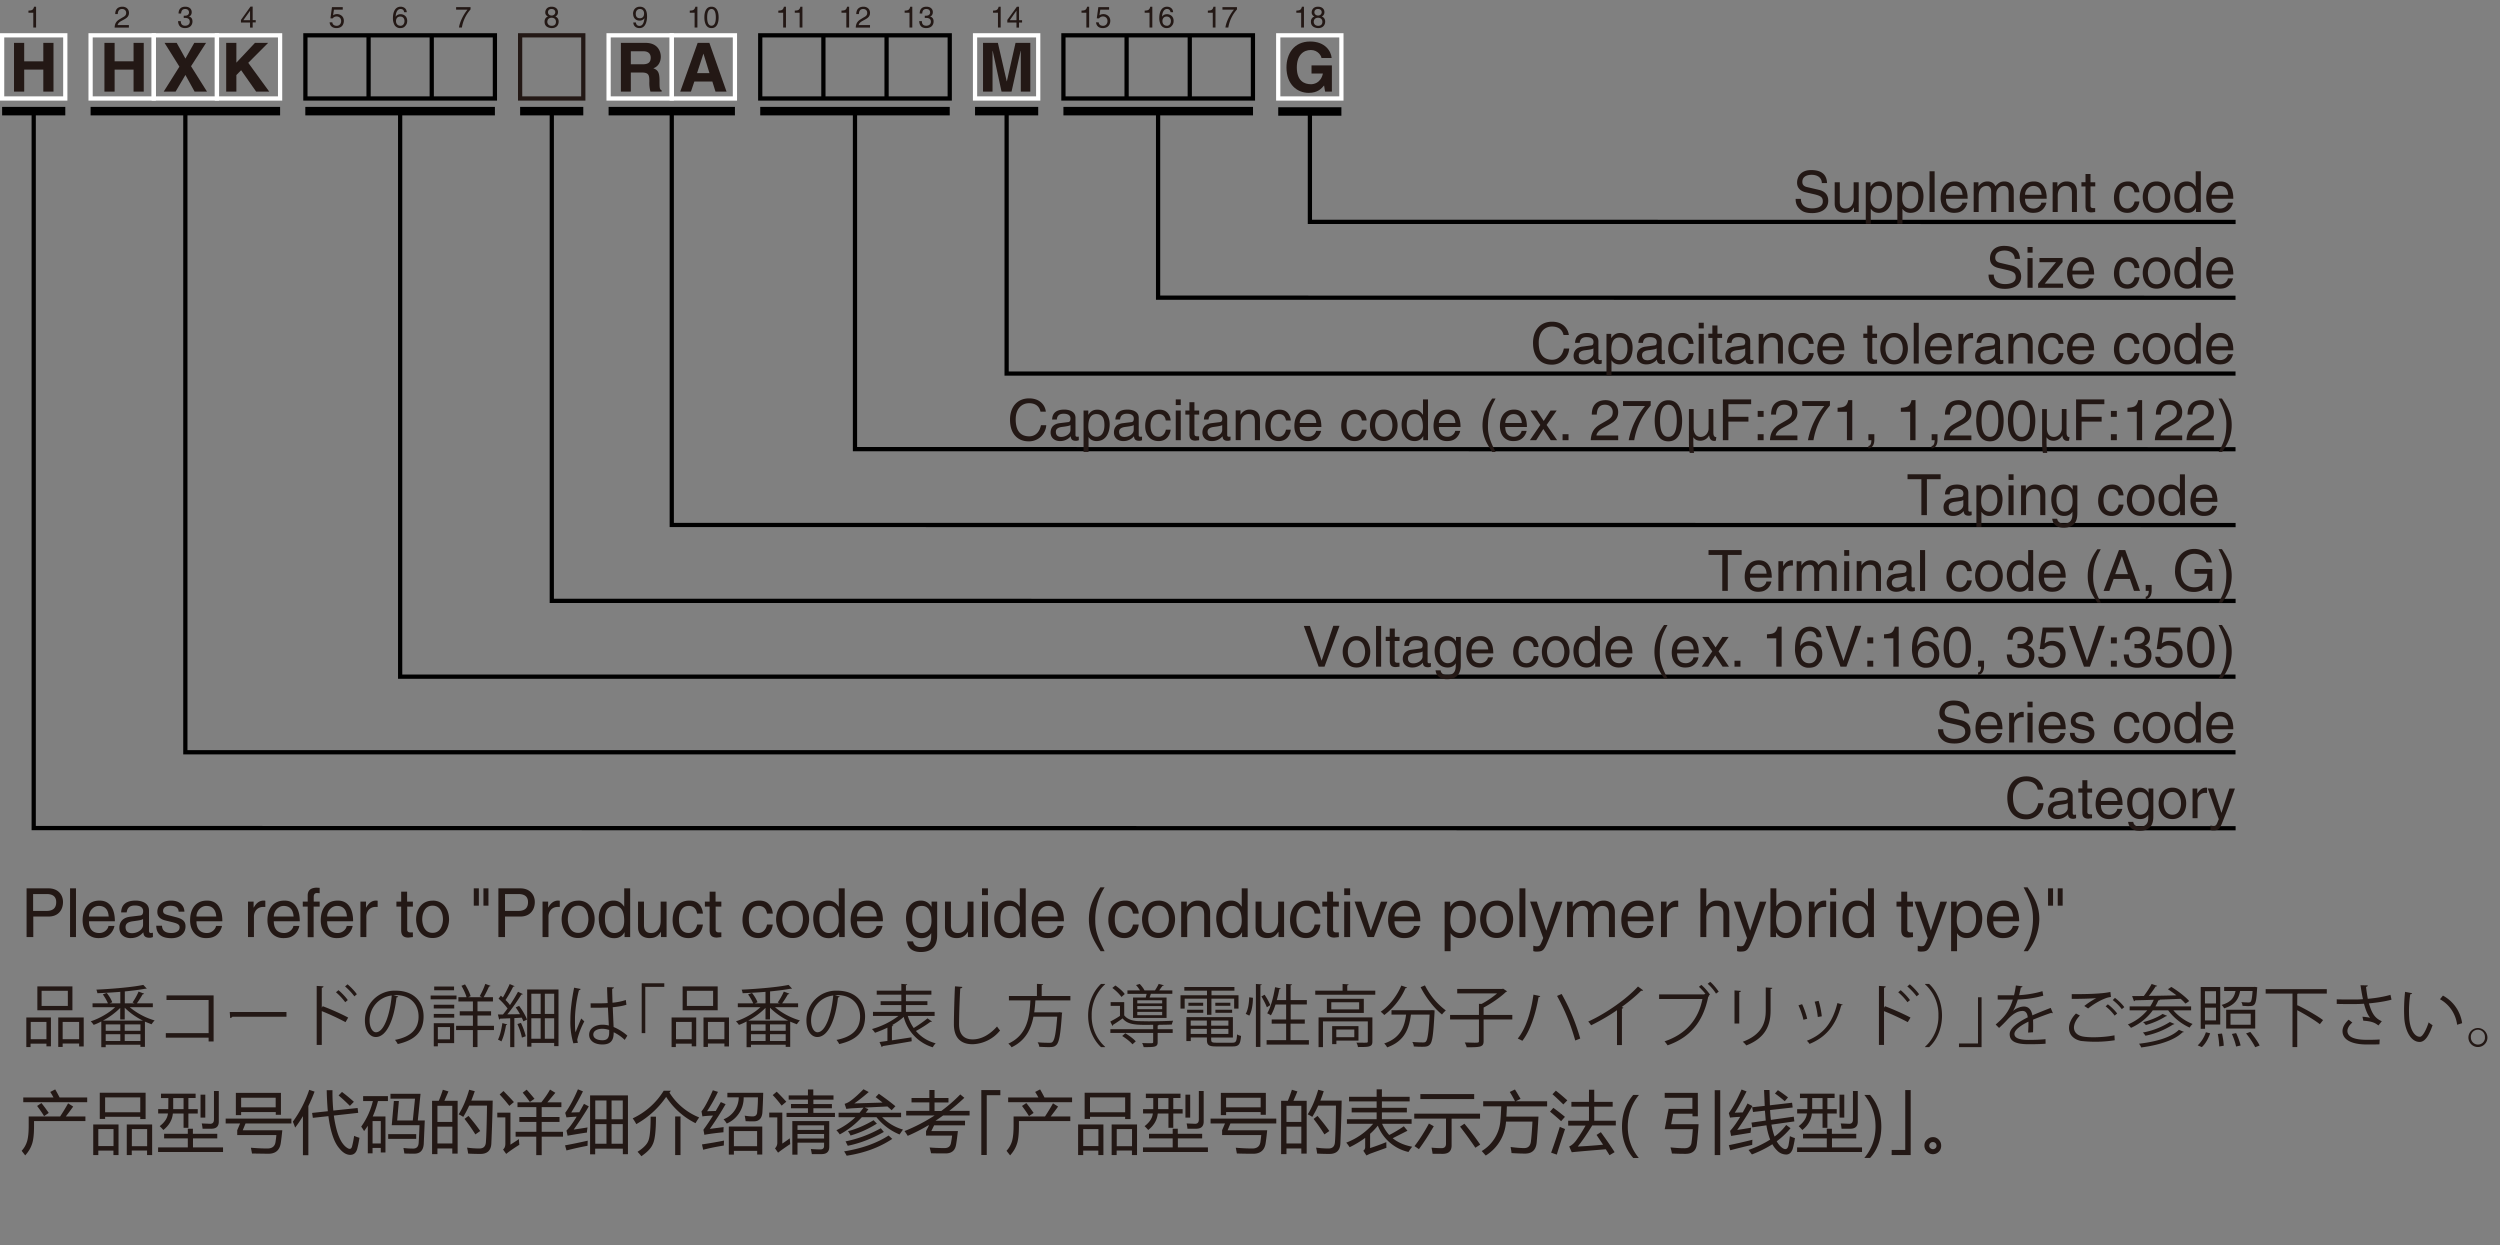 <svg xmlns="http://www.w3.org/2000/svg" xmlns:xlink="http://www.w3.org/1999/xlink" id="a" data-name="レイヤー_1" viewBox="0 0 294.45 146.65">
  <rect x="0" y="0" width="294.45" height="146.65" fill="#808080" stroke="none"/>
  <defs>
    <path id="reuse-0" d="M0 0h263.31v97.89H0z" class="f"/>
  </defs>
  <defs>
    <clipPath id="b">
      <use xlink:href="#reuse-0" class="f"/>
    </clipPath>
    <clipPath id="c">
      <use xlink:href="#reuse-0" class="f"/>
    </clipPath>
    <clipPath id="d">
      <use xlink:href="#reuse-0" class="f"/>
    </clipPath>
    <style>
      .f,.g,.i{fill:none}.g{stroke:#000}.g,.i{stroke-width:.5px}.k{fill:#231815}.i{stroke:#fff}
    </style>
  </defs>
  <g clip-path="url(#b)">
    <path d="M3.97 13.13v84.4l259.34.02M21.83 13.13V88.6H263.3M47.13 13.14v66.56H263.3M64.99 13.14v57.63l198.32.01M79.12 13.13v48.7l184.19.01M100.7 13.13V52.9l162.6.01m-144.74-39.8V44H263.3M136.4 13.13v21.93l126.9.01M154.28 13.13v13l109.03.01" class="g"/>
  </g>
  <path d="M214.58 21.57c-.03-.75-.65-.98-1.2-.98-.4 0-1.1.11-1.1.84 0 .41.3.55.58.61l1.37.32c.62.14 1.1.52 1.1 1.28 0 1.14-1.07 1.46-1.89 1.46-.9 0-1.24-.27-1.45-.47-.41-.36-.5-.77-.5-1.21h.62c0 .87.7 1.12 1.32 1.12.47 0 1.26-.12 1.26-.81 0-.5-.23-.66-1.02-.85l-.99-.23c-.31-.07-1.02-.3-1.02-1.13 0-.75.49-1.49 1.65-1.49 1.68 0 1.85 1 1.88 1.53h-.6ZM218.36 24.97v-.5l-.02-.02c-.24.4-.55.62-1.1.62-.52 0-1.15-.25-1.15-1.08v-2.52h.6v2.32c0 .58.29.77.67.77.74 0 .96-.66.96-1.16v-1.93h.6v3.5h-.56ZM219.75 21.47h.56v.5h.01c.14-.2.41-.6 1.05-.6.93 0 1.46.76 1.46 1.74 0 .84-.35 1.96-1.54 1.96-.47 0-.78-.22-.93-.47h-.02v1.76h-.59v-4.9Zm1.52 3.1c.65 0 .95-.59.95-1.36 0-.45-.05-1.31-.96-1.31-.85 0-.95.91-.95 1.48 0 .94.59 1.18.96 1.18ZM223.48 21.47h.55v.5h.02c.14-.2.4-.6 1.04-.6.93 0 1.46.76 1.46 1.74 0 .84-.35 1.96-1.54 1.96-.47 0-.77-.22-.93-.47h-.01v1.76h-.6v-4.9Zm1.52 3.1c.64 0 .94-.59.94-1.36 0-.45-.04-1.31-.96-1.31-.85 0-.94.91-.94 1.48 0 .94.58 1.18.96 1.18ZM227.85 24.97h-.59v-4.8h.6v4.8ZM231.71 23.87c-.02.17-.18.66-.62.96-.16.1-.4.24-.95.24-.99 0-1.57-.74-1.57-1.75 0-1.09.52-1.95 1.68-1.95 1.01 0 1.5.8 1.5 2.04h-2.55c0 .73.34 1.15 1.02 1.15.55 0 .88-.43.9-.69h.6Zm-.56-.93c-.04-.54-.26-1.04-.98-1.04-.54 0-.97.5-.97 1.04h1.95ZM232.46 21.47h.56v.5h.01c.13-.2.43-.6 1.06-.6s.83.38.93.57c.3-.33.53-.57 1.07-.57.38 0 1.09.2 1.09 1.18v2.42h-.6v-2.26c0-.49-.14-.81-.64-.81s-.82.47-.82.93v2.14h-.6v-2.42c0-.3-.1-.65-.54-.65-.34 0-.93.21-.93 1.16v1.91h-.59v-3.5ZM241.02 23.87c-.02.17-.19.66-.63.96-.16.1-.38.24-.95.24-.98 0-1.56-.74-1.56-1.75 0-1.09.52-1.95 1.68-1.95 1 0 1.5.8 1.5 2.04h-2.55c0 .73.34 1.15 1.01 1.15.56 0 .89-.43.9-.69h.6Zm-.56-.93c-.04-.54-.27-1.04-.98-1.04-.55 0-.97.5-.97 1.04h1.94ZM244.62 24.97h-.59v-2.16c0-.6-.17-.91-.75-.91-.33 0-.92.21-.92 1.16v1.91h-.6v-3.5h.56v.5h.02c.13-.2.45-.6 1.06-.6.54 0 1.22.22 1.22 1.22v2.38ZM246.22 21.96v2.27c0 .28.23.28.35.28h.2v.46l-.43.05c-.59 0-.71-.33-.71-.75v-2.31h-.48v-.5h.48v-.97h.59v.98h.56v.48h-.56ZM251.4 22.65c-.07-.47-.33-.75-.82-.75-.73 0-.97.7-.97 1.32 0 .6.15 1.34.96 1.34.4 0 .74-.3.84-.83h.57c-.06.56-.4 1.34-1.43 1.34-.98 0-1.57-.74-1.57-1.75 0-1.09.53-1.95 1.68-1.95.92 0 1.27.67 1.32 1.28h-.57ZM254 21.37c1.11 0 1.62.94 1.62 1.85s-.5 1.85-1.62 1.85-1.63-.95-1.63-1.85.5-1.85 1.63-1.85Zm0 3.19c.84 0 1.02-.87 1.02-1.34s-.18-1.34-1.02-1.34-1.02.87-1.02 1.34.17 1.34 1.02 1.34ZM259.2 24.97h-.56v-.48c-.26.48-.66.58-1 .58-1.2 0-1.55-1.12-1.55-1.95 0-.99.53-1.75 1.46-1.75.64 0 .9.4 1.05.6h.01v-1.8h.6v4.8Zm-1.55-.4c.37 0 .95-.26.95-1.19 0-.57-.09-1.48-.94-1.48-.91 0-.96.86-.96 1.3 0 .78.3 1.36.95 1.36ZM263 23.87c-.03.17-.19.66-.63.96-.16.1-.39.24-.95.24-.99 0-1.57-.74-1.57-1.75 0-1.09.52-1.95 1.68-1.95 1.02 0 1.51.8 1.51 2.04h-2.56c0 .73.34 1.15 1.02 1.15.56 0 .88-.43.9-.69h.6Zm-.57-.93c-.03-.54-.26-1.04-.98-1.04-.54 0-.97.5-.97 1.04h1.95ZM237.3 30.5c-.04-.75-.65-.99-1.2-.99-.4 0-1.1.12-1.1.85 0 .4.3.54.58.6l1.37.32c.62.15 1.1.52 1.1 1.29 0 1.14-1.07 1.45-1.9 1.45-.88 0-1.23-.27-1.44-.46-.41-.37-.5-.77-.5-1.22h.62c0 .87.7 1.12 1.32 1.12.47 0 1.26-.12 1.26-.8 0-.5-.23-.67-1.02-.86l-.99-.23c-.31-.07-1.02-.29-1.02-1.13 0-.75.49-1.48 1.65-1.48 1.68 0 1.85 1 1.88 1.53h-.61ZM238.8 29.76v-.67h.6v.67h-.6Zm.6 4.14h-.6v-3.5h.6v3.5ZM240.84 33.4h2.15v.5h-2.94v-.47l2.11-2.55h-1.95v-.49h2.72v.48l-2.1 2.53ZM246.6 32.8c-.02.16-.18.66-.62.95-.16.11-.39.25-.95.25-.98 0-1.57-.75-1.57-1.76 0-1.08.53-1.95 1.68-1.95 1.02 0 1.51.8 1.51 2.04h-2.56c0 .73.35 1.16 1.02 1.16.56 0 .89-.43.9-.7h.6Zm-.56-.93c-.03-.55-.26-1.05-.98-1.05-.54 0-.97.5-.97 1.05h1.95ZM251.4 31.57c-.07-.47-.33-.75-.82-.75-.73 0-.97.7-.97 1.32 0 .6.15 1.35.96 1.35.4 0 .74-.3.84-.83h.57c-.06.55-.4 1.34-1.43 1.34-.98 0-1.57-.75-1.57-1.76 0-1.08.53-1.95 1.68-1.95.92 0 1.27.67 1.32 1.28h-.57ZM254 30.3c1.11 0 1.62.94 1.62 1.84S255.12 34 254 34s-1.63-.94-1.63-1.85.5-1.85 1.63-1.85Zm0 3.18c.84 0 1.02-.87 1.02-1.34s-.18-1.34-1.02-1.34-1.02.87-1.02 1.34.17 1.34 1.02 1.34ZM259.2 33.9h-.56v-.49c-.26.48-.66.59-1 .59-1.2 0-1.55-1.12-1.55-1.96 0-.98.53-1.75 1.46-1.75.64 0 .9.4 1.05.6h.01v-1.8h.6v4.8Zm-1.55-.41c.37 0 .95-.25.95-1.18 0-.57-.09-1.49-.94-1.49-.91 0-.96.86-.96 1.31 0 .77.3 1.36.95 1.36ZM263 32.8c-.03.16-.19.66-.63.95-.16.11-.39.25-.95.25-.99 0-1.57-.75-1.57-1.76 0-1.08.52-1.95 1.68-1.95 1.02 0 1.51.8 1.51 2.04h-2.56c0 .73.34 1.16 1.02 1.16.56 0 .88-.43.9-.7h.6Zm-.57-.93c-.03-.55-.26-1.05-.98-1.05-.54 0-.97.5-.97 1.05h1.95ZM184.15 39.46c-.18-.85-.89-1-1.35-1-.87 0-1.57.64-1.57 1.9 0 1.14.4 2.01 1.6 2.01.41 0 1.14-.2 1.36-1.32h.63a2.03 2.03 0 0 1-2.1 1.9c-1.1 0-2.16-.71-2.16-2.56 0-1.48.84-2.5 2.24-2.5 1.24 0 1.88.77 1.98 1.57h-.63ZM185.51 40.38c.03-.83.59-1.16 1.45-1.16.28 0 1.3.08 1.3.98v2.01c0 .15.08.21.2.21l.19-.03v.43c-.1.03-.19.07-.32.07-.52 0-.6-.27-.63-.54a1.6 1.6 0 0 1-1.26.57c-.65 0-1.1-.4-1.1-1 0-.3.09-.99 1.06-1.1l.97-.13c.15-.01.31-.06.31-.41 0-.37-.26-.57-.82-.57-.67 0-.76.4-.8.67h-.55Zm2.16.65c-.1.08-.24.13-.97.22-.29.04-.75.13-.75.57 0 .39.2.61.64.61.55 0 1.08-.35 1.08-.82v-.58ZM189.21 39.32h.56v.5h.01c.14-.2.41-.6 1.05-.6.93 0 1.46.76 1.46 1.74 0 .84-.35 1.96-1.54 1.96-.47 0-.78-.22-.93-.47h-.02v1.76h-.59v-4.9Zm1.52 3.1c.65 0 .95-.59.95-1.36 0-.45-.05-1.31-.96-1.31-.85 0-.94.91-.94 1.48 0 .94.58 1.18.95 1.18ZM192.97 40.38c.02-.83.58-1.16 1.44-1.16.28 0 1.3.08 1.3.98v2.01c0 .15.07.21.2.21l.19-.03v.43c-.1.03-.19.07-.32.07-.53 0-.6-.27-.63-.54a1.6 1.6 0 0 1-1.26.57c-.64 0-1.1-.4-1.1-1 0-.3.09-.99 1.06-1.1l.98-.13c.14-.01.3-.06.3-.41 0-.37-.26-.57-.82-.57-.67 0-.76.4-.8.67h-.55Zm2.15.65c-.1.08-.24.13-.97.22-.29.04-.75.13-.75.57 0 .39.2.61.64.61.55 0 1.08-.35 1.08-.82v-.58ZM198.9 40.5c-.07-.47-.33-.75-.83-.75-.73 0-.96.7-.96 1.32 0 .6.14 1.34.95 1.34.4 0 .74-.3.84-.83h.57c-.06.56-.4 1.34-1.43 1.34-.98 0-1.56-.74-1.56-1.75 0-1.09.52-1.95 1.68-1.95.91 0 1.26.67 1.31 1.28h-.57ZM200.07 38.68v-.67h.6v.67h-.6Zm.6 4.14h-.6v-3.5h.6v3.5ZM202.27 39.8v2.28c0 .28.23.28.36.28h.2v.46l-.44.05c-.58 0-.7-.33-.7-.75V39.8h-.48v-.5h.47v-.97h.6v.98h.55v.49h-.56ZM203.39 40.38c.03-.83.58-1.16 1.45-1.16.28 0 1.3.08 1.3.98v2.01c0 .15.07.21.2.21l.18-.03v.43c-.1.03-.18.07-.32.07-.52 0-.6-.27-.62-.54a1.6 1.6 0 0 1-1.27.57c-.64 0-1.1-.4-1.1-1 0-.3.1-.99 1.07-1.1l.97-.13c.14-.01.3-.06.3-.41 0-.37-.26-.57-.81-.57-.67 0-.77.4-.8.67h-.55Zm2.16.65c-.1.08-.24.13-.98.22-.28.04-.75.13-.75.57 0 .39.2.61.64.61.55 0 1.09-.35 1.09-.82v-.58ZM209.99 42.82h-.59v-2.16c0-.6-.17-.91-.75-.91-.34 0-.93.21-.93 1.16v1.91h-.58v-3.5h.55v.5h.02c.12-.2.45-.6 1.05-.6.55 0 1.23.22 1.23 1.22v2.38ZM213.05 40.5c-.07-.47-.33-.75-.83-.75-.73 0-.96.7-.96 1.32 0 .6.14 1.34.95 1.34.4 0 .74-.3.84-.83h.57c-.06.56-.4 1.34-1.43 1.34-.98 0-1.56-.74-1.56-1.75 0-1.09.52-1.95 1.68-1.95.91 0 1.26.67 1.31 1.28h-.57ZM217.19 41.72c-.02.17-.19.67-.63.96-.16.1-.39.24-.95.24-.98 0-1.57-.74-1.57-1.75 0-1.09.53-1.95 1.69-1.95 1 0 1.5.8 1.5 2.04h-2.56c0 .73.35 1.15 1.02 1.15.56 0 .89-.43.9-.69h.6Zm-.57-.93c-.03-.54-.26-1.04-.98-1.04-.54 0-.97.5-.97 1.04h1.95ZM220.52 39.8v2.28c0 .28.24.28.36.28h.2v.46l-.44.05c-.58 0-.7-.33-.7-.75V39.8h-.48v-.5h.47v-.97h.6v.98h.55v.49h-.56ZM223.09 39.22c1.12 0 1.62.94 1.62 1.85s-.5 1.85-1.62 1.85-1.63-.95-1.63-1.85.5-1.85 1.63-1.85Zm0 3.19c.84 0 1.02-.87 1.02-1.34s-.18-1.34-1.02-1.34-1.02.87-1.02 1.34.17 1.34 1.02 1.34ZM225.99 42.82h-.59v-4.8h.59v4.8ZM229.85 41.72c-.02.17-.18.67-.63.96-.16.1-.38.24-.95.24-.98 0-1.56-.74-1.56-1.75 0-1.09.52-1.95 1.68-1.95 1.01 0 1.5.8 1.5 2.04h-2.55c0 .73.34 1.15 1.02 1.15.55 0 .88-.43.9-.69h.59Zm-.56-.93c-.04-.54-.27-1.04-.98-1.04-.55 0-.98.5-.98 1.04h1.95ZM231.27 42.82h-.6v-3.5h.57v.58c.24-.4.55-.68 1-.68.07 0 .1 0 .15.02v.6h-.22c-.55 0-.9.44-.9.94v2.04ZM232.81 40.38c.03-.83.58-1.16 1.45-1.16.28 0 1.3.08 1.3.98v2.01c0 .15.07.21.19.21l.2-.03v.43c-.1.03-.2.07-.33.07-.52 0-.6-.27-.62-.54a1.6 1.6 0 0 1-1.27.57c-.64 0-1.1-.4-1.1-1 0-.3.1-.99 1.07-1.1l.97-.13c.14-.01.3-.06.3-.41 0-.37-.26-.57-.82-.57-.67 0-.76.4-.8.67h-.54Zm2.16.65c-.1.08-.24.13-.97.22-.3.04-.75.13-.75.57 0 .39.19.61.63.61.55 0 1.09-.35 1.09-.82v-.58ZM239.4 42.82h-.58v-2.16c0-.6-.17-.91-.75-.91-.34 0-.93.21-.93 1.16v1.91h-.59v-3.5h.56v.5h.01c.13-.2.46-.6 1.06-.6.55 0 1.23.22 1.23 1.22v2.38ZM242.47 40.5c-.07-.47-.33-.75-.83-.75-.73 0-.96.7-.96 1.32 0 .6.14 1.34.95 1.34.4 0 .74-.3.84-.83h.57c-.06.56-.4 1.34-1.43 1.34-.98 0-1.56-.74-1.56-1.75 0-1.09.52-1.95 1.68-1.95.91 0 1.26.67 1.31 1.28h-.57ZM246.6 41.72c-.02.17-.18.67-.62.96-.16.1-.39.24-.95.24-.98 0-1.57-.74-1.57-1.75 0-1.09.53-1.95 1.68-1.95 1.02 0 1.51.8 1.51 2.04h-2.56c0 .73.34 1.15 1.02 1.15.56 0 .89-.43.9-.69h.6Zm-.56-.93c-.03-.54-.26-1.04-.98-1.04-.54 0-.97.5-.97 1.04h1.95ZM251.4 40.5c-.07-.47-.33-.75-.82-.75-.73 0-.97.7-.97 1.32 0 .6.15 1.34.96 1.34.4 0 .74-.3.84-.83h.57c-.06.56-.4 1.34-1.43 1.34-.98 0-1.57-.74-1.57-1.75 0-1.09.53-1.95 1.68-1.95.92 0 1.27.67 1.32 1.28h-.57ZM254 39.22c1.11 0 1.62.94 1.62 1.85s-.5 1.85-1.63 1.85-1.62-.95-1.62-1.85.5-1.85 1.63-1.85Zm0 3.19c.84 0 1.01-.87 1.01-1.34s-.17-1.34-1.01-1.34-1.02.87-1.02 1.34.17 1.34 1.02 1.34ZM259.2 42.82h-.56v-.48c-.26.47-.66.58-1 .58-1.2 0-1.55-1.12-1.55-1.95 0-.99.53-1.75 1.46-1.75.64 0 .9.4 1.05.6h.01v-1.8h.6v4.8Zm-1.55-.4c.37 0 .95-.26.95-1.19 0-.57-.09-1.48-.94-1.48-.91 0-.96.86-.96 1.3 0 .78.3 1.36.95 1.36ZM263 41.72c-.03.17-.19.67-.63.96-.16.1-.39.24-.95.24-.99 0-1.57-.74-1.57-1.75 0-1.09.52-1.95 1.68-1.95 1.02 0 1.51.8 1.51 2.04h-2.56c0 .73.34 1.15 1.02 1.15.56 0 .88-.43.9-.69h.6Zm-.57-.93c-.03-.54-.26-1.04-.98-1.04-.54 0-.97.5-.97 1.04h1.95ZM224.67 55.86h3.9v.58h-1.62v4.23h-.65v-4.23h-1.63v-.58ZM229.08 58.23c.03-.83.59-1.16 1.45-1.16.28 0 1.3.08 1.3.97v2.02c0 .15.07.2.2.2.05 0 .12 0 .19-.02v.43c-.1.03-.19.07-.32.07-.52 0-.6-.27-.62-.54a1.6 1.6 0 0 1-1.27.57c-.65 0-1.1-.4-1.1-1.01 0-.3.09-.98 1.06-1.1l.98-.12c.14-.01.3-.07.3-.41 0-.37-.26-.57-.82-.57-.67 0-.76.4-.8.67h-.55Zm2.16.65c-.1.08-.24.13-.97.22-.29.04-.75.13-.75.57 0 .39.2.61.64.61.55 0 1.08-.35 1.08-.82v-.58ZM232.78 57.17h.56v.5h.01c.14-.2.41-.6 1.05-.6.93 0 1.46.76 1.46 1.74 0 .84-.35 1.96-1.54 1.96-.47 0-.78-.22-.93-.47h-.02v1.76h-.59v-4.9Zm1.52 3.1c.65 0 .95-.59.95-1.36 0-.45-.05-1.31-.96-1.31-.85 0-.95.91-.95 1.48 0 .94.59 1.18.96 1.18ZM236.57 56.53v-.67h.59v.67h-.6Zm.59 4.14h-.6v-3.5h.6v3.5ZM240.9 60.67h-.6v-2.16c0-.6-.17-.91-.74-.91-.34 0-.93.21-.93 1.16v1.91h-.59v-3.5h.56v.5h.01c.13-.2.46-.6 1.06-.6.54 0 1.23.22 1.23 1.22v2.38ZM244.67 60.38c0 .5 0 1.77-1.62 1.77-.42 0-1.23-.12-1.34-1.05h.58c.11.56.65.56.8.56.97 0 1-.76 1-1.19v-.2c-.17.29-.48.5-.95.5-1.2 0-1.54-1.12-1.54-1.95 0-.99.53-1.75 1.46-1.75.64 0 .91.4 1.06.61v-.51h.55v3.21Zm-1.52-.12c.38 0 .96-.24.96-1.18 0-.57-.1-1.48-.94-1.48-.91 0-.96.86-.96 1.3 0 .78.3 1.36.94 1.36ZM249.54 58.35c-.07-.47-.33-.75-.83-.75-.73 0-.96.7-.96 1.32 0 .6.15 1.34.96 1.34.4 0 .73-.3.83-.83h.57c-.06.56-.4 1.34-1.42 1.34-.99 0-1.57-.74-1.57-1.75 0-1.09.52-1.95 1.68-1.95.92 0 1.27.67 1.31 1.28h-.57ZM252.13 57.07c1.12 0 1.63.94 1.63 1.85s-.51 1.84-1.63 1.84-1.63-.94-1.63-1.84.51-1.85 1.63-1.85Zm0 3.19c.85 0 1.02-.87 1.02-1.34s-.17-1.34-1.02-1.34-1.02.87-1.02 1.34.18 1.34 1.02 1.34ZM257.34 60.67h-.56v-.48h-.01c-.26.48-.66.58-1 .58-1.2 0-1.54-1.12-1.54-1.95 0-.99.53-1.75 1.46-1.75.64 0 .9.4 1.04.6h.02v-1.8h.59v4.8Zm-1.56-.4c.38 0 .96-.26.96-1.19 0-.57-.1-1.48-.94-1.48-.91 0-.96.86-.96 1.3 0 .78.3 1.36.94 1.36ZM261.13 59.57c-.02.17-.18.67-.63.96-.16.1-.38.24-.95.24-.98 0-1.56-.74-1.56-1.75 0-1.09.52-1.95 1.68-1.95 1.01 0 1.5.8 1.5 2.04h-2.55c0 .73.34 1.15 1.02 1.15.55 0 .88-.43.9-.69h.59Zm-.56-.93c-.04-.54-.27-1.04-.98-1.04-.55 0-.97.5-.97 1.04h1.94ZM201.22 64.79h3.91v.57h-1.63v4.23h-.65v-4.23h-1.62v-.57ZM208.63 68.5c-.02.16-.18.66-.62.95-.16.11-.39.25-.95.25-.98 0-1.57-.75-1.57-1.76 0-1.08.53-1.95 1.68-1.95 1.02 0 1.51.8 1.51 2.05h-2.56c0 .72.35 1.15 1.02 1.15.56 0 .89-.43.9-.7h.6Zm-.56-.93c-.03-.55-.26-1.05-.98-1.05-.54 0-.97.5-.97 1.05h1.95ZM210.06 69.6h-.6v-3.5h.56v.58h.02c.23-.41.54-.69.98-.69.07 0 .1 0 .15.02v.61h-.22c-.55 0-.9.43-.9.94v2.03ZM211.62 66.1h.55v.49h.02c.12-.19.43-.6 1.06-.6s.83.38.93.57c.3-.33.53-.57 1.07-.57.37 0 1.08.2 1.08 1.18v2.43h-.59v-2.27c0-.48-.14-.8-.64-.8s-.83.46-.83.93v2.14h-.59v-2.43c0-.3-.11-.65-.55-.65-.33 0-.92.22-.92 1.17v1.9h-.6v-3.5ZM217.21 65.46v-.67h.59v.67h-.59Zm.59 4.14h-.59v-3.5h.59v3.5ZM221.54 69.6h-.59v-2.16c0-.61-.17-.92-.75-.92-.34 0-.93.22-.93 1.17v1.9h-.59v-3.5h.56v.5h.01c.13-.19.46-.6 1.06-.6.55 0 1.23.22 1.23 1.22v2.39ZM222.39 67.16c.03-.84.58-1.17 1.45-1.17.28 0 1.3.08 1.3.98v2.02c0 .14.07.2.19.2.05 0 .13 0 .2-.02v.43c-.1.02-.2.06-.33.06-.52 0-.6-.27-.62-.53a1.6 1.6 0 0 1-1.27.57c-.64 0-1.1-.41-1.1-1.02 0-.29.1-.97 1.07-1.1l.97-.11c.14-.02.3-.07.3-.42 0-.37-.26-.57-.81-.57-.67 0-.77.41-.8.68h-.55Zm2.16.65c-.1.07-.24.13-.98.22-.28.04-.75.13-.75.57 0 .38.2.6.64.6.55 0 1.09-.35 1.09-.82v-.57ZM226.74 69.6h-.6v-4.81h.6v4.8ZM231.68 67.27c-.08-.47-.34-.75-.84-.75-.72 0-.96.7-.96 1.32 0 .6.15 1.35.96 1.35.4 0 .73-.3.84-.83h.56c-.06.55-.4 1.34-1.42 1.34-.99 0-1.57-.75-1.57-1.76 0-1.08.52-1.95 1.68-1.95.92 0 1.27.67 1.31 1.28h-.56ZM234.26 66c1.12 0 1.63.94 1.63 1.84s-.51 1.85-1.63 1.85-1.63-.94-1.63-1.85.51-1.85 1.63-1.85Zm0 3.18c.85 0 1.02-.87 1.02-1.34s-.17-1.34-1.02-1.34-1.02.87-1.02 1.34.18 1.34 1.02 1.34ZM239.47 69.6h-.56v-.49h-.01c-.26.48-.66.59-1 .59-1.2 0-1.54-1.12-1.54-1.96 0-.98.53-1.75 1.46-1.75.64 0 .9.4 1.04.6h.02v-1.8h.59v4.8Zm-1.56-.41c.38 0 .96-.25.96-1.18 0-.57-.1-1.49-.94-1.49-.91 0-.96.86-.96 1.31 0 .77.3 1.36.94 1.36ZM243.26 68.5c-.02.16-.18.66-.62.95-.16.11-.4.25-.95.25-.99 0-1.57-.75-1.57-1.76 0-1.08.52-1.95 1.68-1.95 1.01 0 1.5.8 1.5 2.05h-2.55c0 .72.34 1.15 1.02 1.15.55 0 .88-.43.9-.7h.6Zm-.56-.93c-.03-.55-.26-1.05-.98-1.05-.54 0-.97.5-.97 1.05h1.95ZM247.43 64.69c-.57 1.07-.9 1.71-.9 3.32 0 1.1.37 1.92.91 2.97h-.4c-.7-1.04-1.15-1.88-1.15-3.13 0-1.18.41-2.13 1.14-3.16h.4ZM248.94 68.2l-.5 1.4h-.68l1.81-4.81h.74l1.74 4.8h-.71l-.48-1.4h-1.93Zm1.69-.58-.71-2.12h-.01l-.78 2.12h1.5ZM252.72 68.89h.7v.65c0 .91-.56 1.02-.7 1.04v-.3c.28-.04.36-.37.36-.69h-.36v-.7ZM258.47 67.02h2.1v2.58h-.41l-.16-.63c-.33.46-.93.75-1.59.75-.82 0-1.22-.3-1.47-.54a2.57 2.57 0 0 1-.76-2.03c0-1.17.71-2.5 2.28-2.5.9 0 1.9.52 2.04 1.6h-.63c-.21-.84-.91-1.02-1.44-1.02-.87 0-1.58.7-1.58 1.95 0 .98.32 1.99 1.6 1.99.25 0 .63-.03.99-.31.42-.34.53-.77.53-1.28h-1.5v-.56ZM261.31 70.98c.57-1.07.91-1.71.91-3.32 0-1.1-.38-1.92-.92-2.98h.4c.7 1.05 1.15 1.89 1.15 3.14 0 1.18-.4 2.13-1.13 3.16h-.41ZM157.04 73.71h.73L156 78.52h-.69l-1.75-4.8h.72l1.38 4.1 1.37-4.1ZM159.76 74.92c1.12 0 1.63.94 1.63 1.85s-.5 1.85-1.62 1.85-1.63-.95-1.63-1.85.5-1.85 1.63-1.85Zm0 3.19c.85 0 1.02-.88 1.02-1.34s-.17-1.34-1.02-1.34-1.01.87-1.01 1.34.17 1.34 1.01 1.34ZM162.67 78.52h-.6v-4.8h.6v4.8ZM164.27 75.5v2.28c0 .28.24.28.36.28h.2v.46l-.44.05c-.58 0-.7-.33-.7-.75V75.5h-.48V75h.47v-.97h.6v.98h.56v.49h-.57ZM165.4 76.08c.02-.83.58-1.16 1.44-1.16.28 0 1.3.08 1.3.98v2.01c0 .15.07.21.2.21l.19-.03v.43c-.1.03-.19.07-.32.07-.53 0-.6-.27-.63-.54a1.6 1.6 0 0 1-1.26.57c-.65 0-1.1-.4-1.1-1 0-.3.09-.99 1.06-1.1l.97-.13c.15-.01.31-.07.31-.41 0-.37-.26-.57-.82-.57-.67 0-.76.4-.8.67h-.55Zm2.15.65c-.1.08-.24.13-.97.22-.29.04-.75.13-.75.57 0 .39.2.61.63.61.55 0 1.09-.35 1.09-.82v-.58ZM172.05 78.23c0 .5-.01 1.77-1.63 1.77-.42 0-1.23-.12-1.34-1.05h.59c.1.56.65.56.79.56.98 0 1-.76 1-1.19v-.2c-.17.29-.48.5-.95.5-1.19 0-1.54-1.12-1.54-1.95 0-.99.53-1.75 1.46-1.75.64 0 .91.4 1.06.61v-.51h.56v3.21Zm-1.53-.12c.38 0 .96-.24.96-1.18 0-.57-.1-1.48-.94-1.48-.91 0-.96.86-.96 1.3 0 .78.3 1.36.95 1.36ZM175.84 77.42c-.02.17-.18.67-.63.96-.16.1-.39.24-.95.24-.98 0-1.56-.74-1.56-1.75 0-1.09.52-1.95 1.68-1.95 1.01 0 1.5.8 1.5 2.04h-2.55c0 .73.34 1.15 1.02 1.15.55 0 .88-.43.9-.69h.59Zm-.56-.93c-.04-.54-.27-1.04-.98-1.04-.55 0-.98.5-.98 1.04h1.95ZM180.64 76.2c-.07-.47-.33-.75-.83-.75-.73 0-.96.7-.96 1.32 0 .6.14 1.34.95 1.34.4 0 .74-.3.84-.83h.57c-.06.56-.4 1.34-1.43 1.34-.98 0-1.56-.74-1.56-1.75 0-1.09.52-1.95 1.68-1.95.92 0 1.26.67 1.31 1.28h-.57ZM183.23 74.92c1.12 0 1.63.94 1.63 1.85s-.51 1.85-1.63 1.85-1.63-.95-1.63-1.85.51-1.85 1.63-1.85Zm0 3.19c.84 0 1.02-.88 1.02-1.34s-.18-1.34-1.02-1.34-1.02.87-1.02 1.34.17 1.34 1.02 1.34ZM188.43 78.52h-.55v-.48h-.02c-.25.48-.65.58-1 .58-1.19 0-1.54-1.12-1.54-1.95 0-.99.53-1.75 1.47-1.75.63 0 .9.4 1.04.6h.01v-1.8h.6v4.8Zm-1.55-.4c.38 0 .96-.26.96-1.19 0-.57-.1-1.48-.95-1.48-.9 0-.95.86-.95 1.3 0 .78.3 1.36.94 1.36ZM192.23 77.42c-.02.17-.19.67-.63.96-.16.1-.39.24-.95.24-.98 0-1.56-.74-1.56-1.75 0-1.09.52-1.95 1.68-1.95 1 0 1.5.8 1.5 2.04h-2.55c0 .73.34 1.15 1.01 1.15.56 0 .89-.43.9-.69h.6Zm-.57-.93c-.03-.54-.26-1.04-.98-1.04-.54 0-.97.5-.97 1.04h1.95ZM196.4 73.61c-.57 1.07-.91 1.72-.91 3.32 0 1.1.38 1.93.92 2.98h-.4c-.7-1.05-1.15-1.88-1.15-3.14 0-1.18.4-2.13 1.13-3.16h.41ZM200.04 77.42c-.02.17-.18.67-.62.96-.16.1-.39.24-.95.24-.98 0-1.57-.74-1.57-1.75 0-1.09.53-1.95 1.69-1.95 1 0 1.5.8 1.5 2.04h-2.56c0 .73.35 1.15 1.02 1.15.56 0 .89-.43.9-.69h.6Zm-.56-.93c-.03-.54-.26-1.04-.98-1.04-.54 0-.97.5-.97 1.04h1.95ZM203.64 78.52h-.75l-.87-1.32-.84 1.32h-.75l1.24-1.8-1.18-1.7h.76l.81 1.23.81-1.23h.73l-1.19 1.7 1.23 1.8ZM204.99 78.52h-.7v-.7h.7v.7ZM209.84 78.52h-.63v-3.34h-1.1v-.47c.77-.05 1.08-.13 1.27-.9h.46v4.71ZM213.96 75.06c-.08-.41-.3-.72-.82-.72-.92 0-1.11 1.25-1.11 1.74v.02c.16-.26.49-.58 1.13-.58.57 0 1.47.37 1.47 1.5 0 .48-.13.82-.45 1.17-.24.28-.53.46-1.19.46-.36 0-.88-.16-1.21-.69a3.05 3.05 0 0 1-.36-1.63c0-1.03.33-2.52 1.74-2.52.54 0 1.31.3 1.37 1.25h-.57Zm-.86 3.06c.56 0 .92-.44.92-1.08 0-.41-.22-.99-.95-.99-.65 0-.96.47-.96 1.02 0 .5.3 1.05.99 1.05ZM218.49 73.71h.73l-1.75 4.81h-.7l-1.75-4.8h.72l1.38 4.1h.01l1.36-4.1ZM220.63 75.78h-.7v-.71h.7v.7Zm0 2.74h-.7v-.7h.7v.7ZM223.62 78.52H223v-3.34h-1.1v-.47c.77-.05 1.08-.13 1.27-.9h.46v4.71ZM227.74 75.06c-.08-.41-.3-.72-.82-.72-.92 0-1.11 1.25-1.11 1.74l.01.02c.15-.26.48-.58 1.12-.58.57 0 1.47.37 1.47 1.5 0 .48-.12.82-.45 1.17-.24.28-.52.46-1.19.46-.36 0-.88-.16-1.21-.69a3.05 3.05 0 0 1-.36-1.63c0-1.03.33-2.52 1.74-2.52.54 0 1.31.3 1.37 1.25h-.57Zm-.86 3.06c.56 0 .92-.44.92-1.08 0-.41-.22-.99-.95-.99-.65 0-.96.47-.96 1.02 0 .5.3 1.05.99 1.05ZM230.53 78.65c-1.35 0-1.61-1.44-1.61-2.42s.26-2.42 1.61-2.42 1.61 1.44 1.61 2.42-.26 2.42-1.6 2.42Zm0-4.3c-.68 0-.98.7-.98 1.88s.3 1.89.98 1.89.99-.71.99-1.89-.31-1.89-.99-1.89ZM232.98 77.81h.7v.66c0 .9-.57 1.02-.7 1.04v-.31c.28-.03.35-.36.35-.68h-.35v-.7ZM237.62 75.84l.3.02c.46 0 .9-.19.9-.78 0-.28-.16-.74-.87-.74-.83 0-.89.68-.91 1.01h-.58c0-.69.28-1.54 1.52-1.54.91 0 1.46.53 1.46 1.24 0 .6-.35.9-.6.97v.02c.45.14.77.47.77 1.1 0 .77-.5 1.51-1.69 1.51-.35 0-.64-.09-.87-.2-.52-.28-.66-.82-.7-1.37h.6c.03.45.13 1.04 1.01 1.04.6 0 1.03-.37 1.03-.9 0-.8-.7-.87-1.1-.87h-.27v-.5ZM240.83 75.78c.2-.15.49-.3.9-.3.77 0 1.56.54 1.56 1.51 0 .53-.24 1.66-1.71 1.66-.62 0-1.4-.25-1.52-1.3h.6c.07.55.48.79 1 .79.61 0 1-.49 1-1.08 0-.68-.47-1.04-1.05-1.04-.34 0-.65.16-.87.44l-.5-.02.35-2.53h2.43v.58h-2l-.2 1.3ZM247.17 73.71h.73l-1.75 4.81h-.7l-1.75-4.8h.73l1.37 4.1h.01l1.36-4.1ZM249.32 75.78h-.7v-.71h.7v.7Zm0 2.74h-.7v-.7h.7v.7ZM251.4 75.84l.3.02c.46 0 .9-.19.9-.78 0-.28-.16-.74-.86-.74-.84 0-.9.68-.92 1.01h-.58c0-.69.28-1.54 1.52-1.54.91 0 1.46.53 1.46 1.24 0 .6-.35.9-.6.97v.02c.45.14.78.47.78 1.1 0 .77-.5 1.51-1.7 1.51-.35 0-.64-.09-.87-.2-.52-.28-.66-.82-.7-1.37h.6c.03.45.13 1.04 1.01 1.04.6 0 1.03-.37 1.03-.9 0-.8-.7-.87-1.1-.87h-.27v-.5ZM254.61 75.78c.2-.15.49-.3.91-.3.76 0 1.55.54 1.55 1.51 0 .53-.24 1.66-1.7 1.66-.63 0-1.42-.25-1.53-1.3h.6c.07.55.48.79 1 .79.62 0 1-.49 1-1.08 0-.68-.46-1.04-1.05-1.04-.34 0-.65.16-.87.44l-.5-.02.35-2.53h2.44v.58h-2l-.2 1.3ZM259.21 78.65c-1.35 0-1.61-1.44-1.61-2.42s.26-2.42 1.61-2.42 1.62 1.44 1.62 2.42-.26 2.42-1.62 2.42Zm0-4.3c-.67 0-.98.7-.98 1.88s.3 1.89.98 1.89.99-.71.99-1.89-.31-1.89-.99-1.89ZM261.31 79.9c.57-1.06.91-1.7.91-3.31 0-1.1-.38-1.93-.92-2.98h.4c.7 1.05 1.15 1.88 1.15 3.14 0 1.18-.4 2.13-1.13 3.16h-.41ZM231.34 84.04c-.03-.74-.65-.97-1.19-.97-.4 0-1.1.1-1.1.84 0 .4.29.54.57.6l1.37.32c.63.15 1.1.53 1.1 1.29 0 1.14-1.06 1.45-1.89 1.45-.89 0-1.24-.27-1.45-.46-.4-.37-.49-.77-.49-1.22h.61c0 .87.7 1.13 1.33 1.13.47 0 1.26-.12 1.26-.81 0-.5-.24-.67-1.03-.86l-.98-.22c-.32-.08-1.03-.3-1.03-1.14 0-.75.49-1.48 1.66-1.48 1.68 0 1.84 1 1.87 1.53h-.6ZM235.81 86.35c-.02.17-.18.66-.62.96-.16.1-.4.24-.95.24-.99 0-1.57-.75-1.57-1.76 0-1.08.52-1.95 1.68-1.95 1.01 0 1.5.8 1.5 2.05h-2.55c0 .73.34 1.15 1.02 1.15.55 0 .88-.43.9-.7h.6Zm-.56-.93c-.04-.55-.26-1.05-.98-1.05-.54 0-.97.5-.97 1.05h1.95ZM237.23 87.45h-.59v-3.5h.56v.57h.01c.24-.4.54-.68.99-.68.07 0 .1 0 .15.02v.61h-.22c-.55 0-.9.43-.9.94v2.03ZM238.8 83.3v-.66h.6v.67h-.6Zm.6 4.15h-.6v-3.5h.6v3.5ZM243.25 86.35c-.02.17-.18.66-.62.96-.16.1-.39.24-.95.24-.98 0-1.57-.75-1.57-1.76 0-1.08.52-1.95 1.68-1.95 1.02 0 1.51.8 1.51 2.05h-2.56c0 .73.34 1.15 1.02 1.15.56 0 .89-.43.9-.7h.6Zm-.56-.93c-.03-.55-.26-1.05-.98-1.05-.54 0-.97.5-.97 1.05h1.95ZM246 84.94c-.01-.22-.1-.59-.84-.59-.18 0-.7.06-.7.5 0 .28.19.35.65.47l.58.14c.73.18.99.45.99.93 0 .72-.6 1.16-1.39 1.16-1.38 0-1.48-.8-1.5-1.23h.56c.02.27.1.72.94.72.42 0 .8-.17.8-.56 0-.28-.2-.38-.7-.5l-.68-.17c-.49-.12-.81-.37-.81-.85 0-.77.64-1.12 1.32-1.12 1.26 0 1.34.93 1.34 1.1H246ZM251.4 85.12c-.07-.47-.33-.75-.82-.75-.73 0-.97.7-.97 1.32 0 .6.15 1.35.96 1.35.4 0 .74-.3.84-.83h.57c-.06.55-.4 1.34-1.43 1.34-.98 0-1.57-.75-1.57-1.76 0-1.08.53-1.95 1.68-1.95.92 0 1.27.67 1.32 1.28h-.57ZM254 83.84c1.11 0 1.62.95 1.62 1.85s-.5 1.85-1.63 1.85-1.62-.94-1.62-1.85.5-1.85 1.63-1.85Zm0 3.2c.84 0 1.01-.88 1.01-1.35s-.17-1.34-1.01-1.34-1.02.87-1.02 1.34.17 1.34 1.02 1.34ZM259.2 87.45h-.56v-.49c-.26.48-.66.59-1 .59-1.2 0-1.55-1.12-1.55-1.96 0-.98.53-1.75 1.46-1.75.64 0 .9.4 1.05.6h.01v-1.8h.6v4.8Zm-1.55-.41c.37 0 .95-.25.95-1.18 0-.57-.09-1.49-.94-1.49-.91 0-.96.86-.96 1.31 0 .77.3 1.36.95 1.36ZM263 86.35c-.03.17-.19.66-.63.96-.16.1-.39.24-.95.24-.99 0-1.57-.75-1.57-1.76 0-1.08.52-1.95 1.68-1.95 1.02 0 1.51.8 1.51 2.05h-2.56c0 .73.34 1.15 1.02 1.15.56 0 .88-.43.9-.7h.6Zm-.57-.93c-.03-.55-.26-1.05-.98-1.05-.54 0-.97.5-.97 1.05h1.95ZM240.01 93c-.18-.84-.88-.99-1.35-.99-.87 0-1.57.64-1.57 1.9 0 1.14.4 2.01 1.6 2.01.42 0 1.15-.2 1.37-1.32h.63a2.03 2.03 0 0 1-2.1 1.9c-1.1 0-2.17-.71-2.17-2.56 0-1.48.84-2.5 2.24-2.5 1.24 0 1.89.77 1.98 1.57h-.63ZM241.38 93.93c.02-.83.58-1.16 1.44-1.16.29 0 1.3.08 1.3.98v2.01c0 .15.08.21.2.21l.2-.03v.43c-.1.03-.2.07-.33.07-.52 0-.6-.27-.62-.54a1.6 1.6 0 0 1-1.27.57c-.64 0-1.1-.4-1.1-1 0-.3.09-.99 1.07-1.1l.97-.13c.14-.01.3-.07.3-.41 0-.37-.26-.57-.82-.57-.67 0-.76.4-.8.67h-.54Zm2.16.65c-.1.08-.24.13-.98.22-.28.04-.75.13-.75.57 0 .39.2.61.64.61.55 0 1.09-.35 1.09-.82v-.58ZM245.85 93.36v2.27c0 .28.23.28.35.28h.2v.46l-.43.05c-.59 0-.71-.33-.71-.75v-2.31h-.48v-.5h.48v-.97h.59v.98h.56v.48h-.56ZM249.96 95.27c-.02.17-.18.67-.62.96-.16.1-.4.24-.95.24-.99 0-1.57-.74-1.57-1.75 0-1.09.52-1.95 1.68-1.95 1.01 0 1.5.8 1.5 2.04h-2.55c0 .73.34 1.15 1.02 1.15.55 0 .88-.43.9-.69h.6Zm-.56-.93c-.04-.54-.26-1.04-.98-1.04-.54 0-.97.5-.97 1.04h1.95ZM253.62 96.08c0 .5 0 1.77-1.63 1.77-.41 0-1.22-.12-1.34-1.05h.6c.1.56.64.56.78.56.98 0 1-.76 1-1.19v-.2c-.17.29-.48.5-.95.5-1.19 0-1.54-1.12-1.54-1.95 0-.99.53-1.75 1.47-1.75.63 0 .9.4 1.05.61v-.51h.56v3.21Zm-1.52-.12c.37 0 .96-.24.96-1.18 0-.57-.1-1.48-.95-1.48-.9 0-.96.86-.96 1.3 0 .78.3 1.36.95 1.36ZM255.86 92.77c1.12 0 1.63.94 1.63 1.85s-.5 1.85-1.63 1.85-1.62-.95-1.62-1.85.5-1.85 1.62-1.85Zm0 3.19c.85 0 1.02-.87 1.02-1.34s-.17-1.34-1.02-1.34-1.02.87-1.02 1.34.18 1.34 1.02 1.34ZM258.83 96.37h-.59v-3.5h.56v.58h.01c.24-.4.55-.68.99-.68.07 0 .1 0 .15.02v.6h-.22c-.55 0-.9.43-.9.94v2.04ZM262.58 92.87h.65c-.4 1.14-.8 2.29-1.26 3.43-.55 1.43-.61 1.5-1.37 1.5-.09 0-.15-.02-.25-.05v-.53c.08.02.2.06.36.06.3 0 .34-.1.62-.81l-1.3-3.6h.67l.93 2.85h.02l.93-2.85ZM2.85 8.21v2.58h-1.2V5.05h1.2v2.17H5.1V5.05h1.2v5.74H5.1V8.2H2.85Z" class="k"/>
  <g clip-path="url(#c)">
    <path d="M.25 4.16h7.44v7.44H.25z" class="i"/>
  </g>
  <path d="M13.5 8.21v2.58h-1.2V5.05h1.2v2.17h2.23V5.05h1.2v5.74h-1.2V8.2H13.5Z" class="k"/>
  <path d="M10.67 4.16h7.44v7.44h-7.44z" class="i"/>
  <path d="M24.39 10.79h-1.47l-1.08-1.96-1.16 1.96h-1.4l1.85-2.94-1.75-2.8h1.43l1.03 1.85 1.04-1.85h1.39L22.5 7.8l1.88 2.99Z" class="k"/>
  <path d="M18.11 4.16h7.44v7.44h-7.44z" class="i"/>
  <path d="M27.84 10.79h-1.2V5.05h1.2v2.33l2.19-2.33h1.55L29.24 7.4l2.47 3.39h-1.54L28.4 8.27l-.56.57v1.95Z" class="k"/>
  <path d="M25.55 4.16h7.44v7.44h-7.44z" class="i"/>
  <path d="M35.97 4.16h7.44v7.44h-7.44zM43.41 4.16h7.44v7.44h-7.44zM50.85 4.16h7.44v7.44h-7.44z" class="g"/>
  <path fill="none" stroke="#231815" stroke-width=".5" d="M61.26 4.16h7.44v7.44h-7.44z"/>
  <path d="M73.13 5.05h2.9c1.53 0 1.8 1.12 1.8 1.62 0 .63-.31 1.18-.88 1.37.47.2.73.38.73 1.45 0 .84 0 1.05.25 1.15v.15h-1.32a3.82 3.82 0 0 1-.13-1.16c0-.79-.05-1.09-.94-1.09H74.3v2.25h-1.17V5.05Zm2.58 2.52c.62 0 .93-.21.93-.78 0-.3-.14-.75-.84-.75h-1.5v1.53h1.4Z" class="k"/>
  <path d="M71.68 4.16h7.44v7.44h-7.44z" class="i"/>
  <path d="M81.38 10.79h-1.26l2.05-5.74h1.38l2.02 5.74h-1.3L83.9 9.6h-2.12l-.4 1.19Zm.72-2.18h1.46l-.7-2.27h-.02l-.74 2.27Z" class="k"/>
  <path d="M79.12 4.16h7.44v7.44h-7.44z" class="i"/>
  <path d="M89.54 4.16h7.44v7.44h-7.44zM96.98 4.16h7.44v7.44h-7.44zM104.42 4.16h7.44v7.44h-7.44zM125.25 4.16h7.44v7.44h-7.44zM132.69 4.16h7.44v7.44h-7.44zM140.13 4.16h7.44v7.44h-7.44z" class="g"/>
  <path d="M154.47 7.7h2.4v3.09h-.8l-.12-.72c-.3.35-.75.87-1.8.87-1.38 0-2.63-1-2.63-3 0-1.57.86-3.05 2.79-3.05h.01c1.76 0 2.46 1.15 2.52 1.94h-1.2c0-.22-.4-.94-1.25-.94-.86 0-1.65.59-1.65 2.06 0 1.57.86 1.97 1.67 1.97.27 0 1.15-.1 1.4-1.26h-1.34v-.97Z" class="k"/>
  <path d="M150.55 4.16h7.44v7.44h-7.44z" class="i"/>
  <path d="M121.35 10.79h-1.12v-4.8h-.02l-1.07 4.8h-1.18l-1.04-4.8h-.02v4.8h-1.12V5.05h1.75l1.04 4.52h.02l1.02-4.52h1.74v5.74Z" class="k"/>
  <path d="M114.84 4.16h7.44v7.44h-7.44z" class="i"/>
  <g clip-path="url(#d)">
    <path fill="none" stroke="#000" d="M7.69 13.09H.25m68.45 0h-7.44m25.3 0H71.68m50.6 0h-7.44m-81.85 0H10.67m47.62 0H35.96m75.9 0H89.54m58.04 0h-22.33m32.74.04h-7.44"/>
  </g>
  <path d="M4.25 3.24h-.33V1.5h-.57v-.25c.4-.02.56-.06.66-.46h.24v2.45ZM21.64 1.85h.16c.23 0 .46-.1.46-.4 0-.14-.08-.39-.45-.39-.44 0-.46.36-.48.53h-.3c0-.36.15-.8.8-.8.47 0 .75.27.75.64 0 .32-.18.47-.31.5v.02c.24.07.4.24.4.57 0 .4-.25.79-.88.79a.98.98 0 0 1-.45-.1c-.27-.15-.35-.43-.37-.72h.32c.01.23.07.54.52.54.32 0 .54-.19.54-.47 0-.42-.36-.45-.57-.45h-.14v-.27ZM29.76 2.65v.6h-.31v-.6h-1.07v-.3L29.5.78h.26v1.59h.36v.27h-.36Zm-1.1-.27h.79V1.27l-.79 1.11ZM13.57 1.67c0-.8.58-.88.85-.88.42 0 .77.27.77.73 0 .44-.3.63-.66.82l-.26.14c-.33.19-.4.38-.42.47h1.33v.3H13.5c.02-.52.25-.79.58-.98l.33-.2c.26-.14.45-.24.45-.56 0-.2-.13-.45-.49-.45-.46 0-.49.44-.5.6h-.3ZM47.6 1.44c-.03-.22-.15-.38-.42-.38-.48 0-.58.65-.58.91.08-.13.25-.3.59-.3.3 0 .77.2.77.79 0 .25-.07.43-.24.61-.12.14-.27.24-.62.24a.76.76 0 0 1-.63-.36 1.6 1.6 0 0 1-.19-.85c0-.54.18-1.31.91-1.31.28 0 .69.15.72.65h-.3Zm-.44 1.6c.3 0 .48-.24.48-.57 0-.22-.12-.52-.5-.52-.34 0-.5.25-.5.54 0 .26.16.54.52.54ZM53.72.84h1.7v.27a4.26 4.26 0 0 0-1.02 2.13h-.34c.09-.67.54-1.55 1-2.1h-1.34v-.3ZM65.4 1.94c.34.14.4.4.4.6 0 .39-.24.77-.82.77-.14 0-.4-.04-.6-.19-.24-.2-.24-.46-.24-.58 0-.3.15-.5.41-.6a.49.49 0 0 1-.33-.48c0-.25.16-.67.74-.67.55 0 .76.34.76.63 0 .35-.2.46-.31.52Zm-.94.6c0 .2.1.5.53.5.22 0 .49-.09.49-.47 0-.33-.23-.48-.51-.48-.35 0-.5.23-.5.45Zm.94-1.11c0-.15-.1-.37-.45-.37-.33 0-.41.23-.41.39 0 .23.2.38.43.38.26 0 .43-.18.43-.4ZM74.56 1.63c0-.45.28-.84.8-.84.78 0 .85.74.85 1.14 0 .26-.04 1.38-.89 1.38-.57 0-.73-.42-.73-.66h.31c.02.25.16.4.42.4.33 0 .51-.28.59-.91v-.01c-.1.19-.34.3-.57.3-.46 0-.77-.31-.77-.8Zm1.3-.04c0-.28-.15-.53-.5-.53-.29 0-.48.23-.48.56 0 .47.3.53.5.53.16 0 .48-.08.48-.56ZM82.14 3.24h-.33V1.5h-.57v-.25c.4-.02.56-.06.66-.46h.24v2.45ZM83.8 3.31c-.7 0-.84-.75-.84-1.26s.13-1.26.84-1.26.84.75.84 1.26-.13 1.26-.84 1.26Zm0-2.25c-.35 0-.51.37-.51.99s.16.98.51.98.51-.37.51-.98-.16-.99-.51-.99ZM107.45 3.24h-.33V1.5h-.57v-.25c.4-.02.56-.06.66-.46h.24v2.45ZM108.92 1.85h.16c.24 0 .47-.1.47-.4 0-.14-.08-.39-.45-.39-.44 0-.47.36-.48.53h-.3c0-.36.15-.8.8-.8.47 0 .75.27.75.64 0 .32-.18.47-.31.5v.02c.23.07.4.24.4.57 0 .4-.25.79-.88.79a.98.98 0 0 1-.45-.1c-.27-.15-.35-.43-.37-.72h.32c0 .23.06.54.52.54.32 0 .54-.19.54-.47 0-.42-.37-.45-.58-.45h-.14v-.27ZM100 3.24h-.32V1.5h-.57v-.25c.4-.02.56-.06.66-.46h.24v2.45ZM100.85 1.67c0-.8.59-.88.85-.88.43 0 .77.27.77.73 0 .44-.29.63-.66.82l-.25.14c-.34.19-.41.38-.42.47h1.33v.3h-1.68c.02-.52.25-.79.58-.98l.32-.2c.26-.14.45-.24.45-.56 0-.2-.12-.45-.48-.45-.47 0-.49.44-.5.6h-.3ZM39.23 1.81c.1-.08.25-.15.47-.15.4 0 .8.28.8.79 0 .27-.11.86-.88.86-.32 0-.74-.13-.8-.68h.32c.03.29.25.41.52.41.32 0 .52-.25.52-.56 0-.35-.24-.54-.54-.54a.57.57 0 0 0-.46.23l-.26-.01.18-1.32h1.27v.3h-1.04l-.1.67ZM153.58 3.24h-.33V1.5h-.57v-.25c.4-.02.56-.06.66-.46h.24v2.45ZM155.68 1.94c.33.14.4.4.4.6 0 .39-.25.77-.83.77-.14 0-.4-.04-.6-.19-.25-.2-.25-.46-.25-.58 0-.3.16-.5.42-.6a.49.49 0 0 1-.33-.48c0-.25.15-.67.74-.67.55 0 .76.34.76.63 0 .35-.2.46-.31.52Zm-.95.6c0 .2.1.5.53.5.22 0 .49-.09.49-.47 0-.33-.23-.48-.51-.48-.35 0-.5.23-.5.45Zm.94-1.11c0-.15-.1-.37-.45-.37-.33 0-.41.23-.41.39 0 .23.2.38.43.38.26 0 .43-.18.43-.4ZM143.16 3.24h-.32V1.5h-.58v-.25c.4-.02.57-.06.66-.46h.24v2.45ZM143.99.84h1.7v.27a4.28 4.28 0 0 0-1.02 2.13h-.34c.09-.67.53-1.55 1-2.1h-1.35v-.3ZM135.72 3.24h-.33V1.5h-.57v-.25c.4-.02.56-.06.66-.46h.24v2.45ZM137.87 1.44c-.04-.22-.16-.38-.42-.38-.48 0-.58.65-.58.91.08-.13.25-.3.59-.3.3 0 .77.2.77.79 0 .25-.07.43-.24.61-.13.14-.27.24-.62.24a.76.76 0 0 1-.63-.36 1.6 1.6 0 0 1-.2-.85c0-.54.18-1.31.92-1.31.28 0 .68.15.71.65h-.3Zm-.44 1.6c.29 0 .48-.24.48-.57 0-.22-.12-.52-.5-.52-.34 0-.5.25-.5.54 0 .26.15.54.52.54ZM92.57 3.24h-.33V1.5h-.57v-.25c.4-.02.56-.06.66-.46h.24v2.45ZM94.51 3.24h-.33V1.5h-.57v-.25c.4-.02.56-.06.66-.46h.24v2.45ZM128.28 3.24h-.33V1.5h-.57v-.25c.4-.02.56-.06.66-.46h.24v2.45ZM129.49 1.81c.1-.08.25-.15.47-.15.4 0 .81.28.81.79 0 .27-.12.86-.9.86-.31 0-.72-.13-.78-.68h.31c.04.29.25.41.52.41.32 0 .52-.25.52-.56 0-.35-.24-.54-.54-.54a.57.57 0 0 0-.46.23l-.26-.01.18-1.32h1.27v.3h-1.04l-.1.67ZM117.86 3.24h-.32V1.5h-.58v-.25c.4-.02.56-.06.66-.46h.24v2.45ZM120.02 2.65v.6h-.3v-.6h-1.08v-.3l1.13-1.56h.25v1.59h.36v.27h-.36Zm-1.1-.27h.8V1.27h-.01l-.78 1.11ZM122.55 48.49c-.18-.85-.88-1-1.34-1-.87 0-1.58.64-1.58 1.9 0 1.14.4 2 1.6 2 .42 0 1.15-.2 1.37-1.31h.63a2.03 2.03 0 0 1-2.1 1.9c-1.1 0-2.17-.71-2.17-2.56 0-1.48.85-2.5 2.25-2.5 1.24 0 1.88.76 1.97 1.57h-.63ZM123.92 49.41c.03-.84.58-1.17 1.45-1.17.28 0 1.3.08 1.3.98v2.02c0 .15.07.2.2.2.05 0 .12 0 .19-.02v.43c-.1.03-.2.07-.33.07-.52 0-.6-.27-.62-.54a1.6 1.6 0 0 1-1.27.57c-.64 0-1.1-.4-1.1-1.01 0-.3.1-.98 1.07-1.1l.97-.12c.14-.01.3-.07.3-.42 0-.36-.26-.57-.81-.57-.67 0-.77.41-.8.68h-.55Zm2.16.65c-.1.07-.24.13-.97.22-.3.04-.75.13-.75.57 0 .38.2.61.63.61.55 0 1.09-.35 1.09-.82v-.58ZM127.62 48.35h.56v.5h.01c.14-.21.4-.6 1.05-.6.93 0 1.46.76 1.46 1.74 0 .84-.35 1.96-1.55 1.96-.46 0-.77-.22-.93-.47h-.01v1.75h-.59v-4.88Zm1.52 3.09c.64 0 .94-.58.94-1.35 0-.45-.04-1.32-.95-1.32-.86 0-.95.92-.95 1.49 0 .93.58 1.18.96 1.18ZM131.37 49.41c.03-.84.59-1.17 1.45-1.17.28 0 1.3.08 1.3.98v2.02c0 .15.07.2.2.2.05 0 .12 0 .19-.02v.43c-.1.03-.2.07-.33.07-.52 0-.6-.27-.62-.54a1.6 1.6 0 0 1-1.26.57c-.65 0-1.1-.4-1.1-1.01 0-.3.08-.98 1.06-1.1l.97-.12c.14-.01.31-.07.31-.42 0-.36-.27-.57-.82-.57-.67 0-.77.41-.8.68h-.55Zm2.16.65c-.1.07-.24.13-.97.22-.3.04-.75.13-.75.57 0 .38.2.61.63.61.55 0 1.09-.35 1.09-.82v-.58ZM137.3 49.52c-.07-.47-.33-.75-.82-.75-.73 0-.97.7-.97 1.32 0 .6.15 1.35.96 1.35.4 0 .74-.3.84-.83h.57c-.07.56-.4 1.34-1.43 1.34-.99 0-1.57-.74-1.57-1.76 0-1.08.52-1.94 1.68-1.94.92 0 1.27.67 1.32 1.27h-.57ZM138.48 47.7v-.66h.59v.67h-.59Zm.59 4.15h-.59v-3.5h.59v3.5ZM140.68 48.83v2.28c0 .28.23.28.35.28h.2v.46l-.43.05c-.59 0-.71-.33-.71-.75v-2.32h-.48v-.48h.48v-.98h.59v.98h.56v.48h-.56ZM141.8 49.41c.02-.84.58-1.17 1.44-1.17.28 0 1.3.08 1.3.98v2.02c0 .15.08.2.2.2.05 0 .12 0 .19-.02v.43c-.1.03-.19.07-.32.07-.52 0-.6-.27-.62-.54a1.6 1.6 0 0 1-1.27.57c-.64 0-1.1-.4-1.1-1.01 0-.3.09-.98 1.07-1.1l.97-.12c.14-.01.3-.07.3-.42 0-.36-.26-.57-.82-.57-.67 0-.76.41-.8.68h-.55Zm2.15.65c-.09.07-.24.13-.97.22-.28.04-.75.13-.75.57 0 .38.2.61.64.61.55 0 1.08-.35 1.08-.82v-.58ZM148.4 51.85h-.6v-2.16c0-.6-.17-.92-.74-.92-.34 0-.93.22-.93 1.17v1.9h-.59v-3.5h.56v.5h.01c.13-.19.46-.6 1.06-.6.54 0 1.23.23 1.23 1.22v2.39ZM151.46 49.52c-.08-.47-.34-.75-.83-.75-.73 0-.97.7-.97 1.32 0 .6.15 1.35.96 1.35.4 0 .74-.3.84-.83h.57c-.06.56-.4 1.34-1.43 1.34-.98 0-1.57-.74-1.57-1.76 0-1.08.52-1.94 1.68-1.94.92 0 1.27.67 1.32 1.27h-.57ZM155.6 50.75c-.03.17-.2.66-.63.96-.16.1-.4.24-.95.24-.99 0-1.57-.75-1.57-1.76 0-1.08.52-1.95 1.68-1.95 1.01 0 1.5.8 1.5 2.05h-2.55c0 .73.34 1.15 1.02 1.15.56 0 .88-.43.9-.69h.6Zm-.57-.93c-.03-.54-.26-1.05-.98-1.05-.54 0-.97.5-.97 1.05h1.95ZM160.4 49.52c-.08-.47-.34-.75-.84-.75-.73 0-.96.7-.96 1.32 0 .6.15 1.35.96 1.35.4 0 .73-.3.84-.83h.56c-.06.56-.4 1.34-1.42 1.34-.99 0-1.57-.74-1.57-1.76 0-1.08.52-1.94 1.68-1.94.92 0 1.27.67 1.31 1.27h-.56ZM162.98 48.24c1.12 0 1.63.95 1.63 1.85s-.51 1.85-1.63 1.85-1.63-.94-1.63-1.85.51-1.85 1.63-1.85Zm0 3.2c.85 0 1.02-.88 1.02-1.35s-.17-1.34-1.02-1.34-1.02.87-1.02 1.34.18 1.34 1.02 1.34ZM168.19 51.85h-.56v-.48h-.01c-.26.47-.66.58-1 .58-1.2 0-1.54-1.12-1.54-1.96 0-.98.53-1.74 1.46-1.74.64 0 .9.4 1.04.6h.02v-1.81h.59v4.81Zm-1.56-.41c.38 0 .96-.25.96-1.18 0-.57-.1-1.49-.94-1.49-.91 0-.96.87-.96 1.32 0 .77.3 1.35.94 1.35ZM171.98 50.75c-.02.17-.18.66-.62.96-.16.1-.4.24-.95.24-.99 0-1.57-.75-1.57-1.76 0-1.08.52-1.95 1.68-1.95 1.01 0 1.5.8 1.5 2.05h-2.55c0 .73.34 1.15 1.02 1.15.55 0 .88-.43.9-.69h.6Zm-.56-.93c-.04-.54-.26-1.05-.98-1.05-.54 0-.97.5-.97 1.05h1.95ZM176.15 46.94c-.57 1.07-.9 1.71-.9 3.32 0 1.1.37 1.92.91 2.98h-.4c-.7-1.05-1.15-1.89-1.15-3.14 0-1.18.41-2.13 1.14-3.16h.4ZM179.8 50.75c-.02.17-.18.66-.63.96-.15.1-.38.24-.95.24-.98 0-1.56-.75-1.56-1.76 0-1.08.52-1.95 1.68-1.95 1.01 0 1.5.8 1.5 2.05h-2.55c0 .73.34 1.15 1.02 1.15.55 0 .88-.43.9-.69h.59Zm-.56-.93c-.04-.54-.27-1.05-.98-1.05-.55 0-.97.5-.97 1.05h1.94ZM183.4 51.85h-.75l-.88-1.32-.84 1.32h-.74l1.23-1.8-1.17-1.7h.75l.82 1.23.8-1.23h.73l-1.19 1.7 1.24 1.8ZM184.74 51.85h-.7v-.71h.7v.7ZM187.48 48.83c0-1.54 1.12-1.7 1.63-1.7.82 0 1.48.54 1.48 1.41 0 .85-.56 1.2-1.26 1.58l-.5.27c-.64.35-.78.72-.8.9h2.56v.56h-3.23c.04-.98.48-1.5 1.1-1.87l.63-.36c.5-.29.86-.48.86-1.1 0-.38-.24-.85-.93-.85-.89 0-.93.83-.95 1.16h-.59ZM191.16 47.24h3.26v.52a8.2 8.2 0 0 0-1.94 4.09h-.65a8.73 8.73 0 0 1 1.92-4.03h-2.59v-.58ZM196.5 51.98c-1.35 0-1.61-1.44-1.61-2.42s.26-2.42 1.61-2.42 1.62 1.44 1.62 2.42-.27 2.42-1.62 2.42Zm0-4.31c-.68 0-.98.7-.98 1.89s.3 1.89.98 1.89.99-.71.99-1.9-.31-1.88-.99-1.88ZM198.91 48.18h.57v2.23c0 .56.23 1.05.83 1.05.5 0 .93-.44.93-1v-2.29h.56v2.73c0 .4.08.57.35.59l-.06.41a.6.6 0 0 1-.19.03c-.29 0-.54-.16-.6-.63h-.02c-.12.27-.5.61-1.01.61-.35 0-.66-.12-.83-.42v.5c0 .41.02 1.06.09 1.36h-.51c-.07-.24-.1-.74-.1-1.32v-3.85ZM203.57 51.85h-.65v-4.81h3.33v.57h-2.68v1.48h2.36v.57h-2.36v2.19ZM207.72 49.1h-.7v-.7h.7v.7Zm0 2.75h-.7v-.71h.7v.7ZM208.6 48.83c0-1.54 1.11-1.7 1.62-1.7.82 0 1.48.54 1.48 1.41 0 .85-.56 1.2-1.26 1.58l-.5.27c-.63.35-.77.72-.8.9h2.56v.56h-3.23c.04-.98.48-1.5 1.1-1.87l.63-.36c.5-.29.87-.48.87-1.1 0-.38-.25-.85-.94-.85-.89 0-.93.83-.95 1.16h-.59ZM212.27 47.24h3.26v.52a8.2 8.2 0 0 0-1.94 4.09h-.65a8.74 8.74 0 0 1 1.93-4.03h-2.6v-.58ZM218.16 51.85h-.63V48.5h-1.1v-.47c.76-.06 1.08-.13 1.26-.9h.47v4.7ZM220.06 51.14h.7v.66c0 .9-.57 1.01-.7 1.03v-.3c.28-.03.35-.37.35-.68h-.35v-.71ZM225.6 51.85h-.62V48.5h-1.1v-.47c.76-.06 1.08-.13 1.26-.9h.47v4.7ZM227.5 51.14h.7v.66c0 .9-.56 1.01-.7 1.03v-.3c.29-.03.36-.37.36-.68h-.35v-.71ZM229.08 48.83c0-1.54 1.12-1.7 1.63-1.7.82 0 1.48.54 1.48 1.41 0 .85-.56 1.2-1.26 1.58l-.5.27c-.64.35-.78.72-.8.9h2.56v.56h-3.23c.04-.98.48-1.5 1.1-1.87l.63-.36c.5-.29.87-.48.87-1.1 0-.38-.25-.85-.94-.85-.89 0-.93.83-.95 1.16h-.59ZM234.38 51.98c-1.36 0-1.62-1.44-1.62-2.42s.26-2.42 1.62-2.42 1.61 1.44 1.61 2.42-.26 2.42-1.61 2.42Zm0-4.31c-.68 0-.99.7-.99 1.89s.31 1.89.99 1.89.98-.71.98-1.9-.3-1.88-.98-1.88ZM238.1 51.98c-1.35 0-1.61-1.44-1.61-2.42s.26-2.42 1.61-2.42 1.62 1.44 1.62 2.42-.27 2.42-1.62 2.42Zm0-4.31c-.67 0-.98.7-.98 1.89s.3 1.89.98 1.89.99-.71.99-1.9-.31-1.88-.99-1.88ZM240.51 48.18h.57v2.23c0 .56.22 1.05.83 1.05.5 0 .93-.44.93-1v-2.29h.56v2.73c0 .4.08.57.35.59l-.06.41a.59.59 0 0 1-.19.03c-.29 0-.54-.16-.6-.63h-.02c-.12.27-.5.61-1.01.61-.35 0-.66-.12-.83-.42v.5c0 .41.02 1.06.09 1.36h-.51c-.07-.24-.1-.74-.1-1.32v-3.85ZM245.17 51.85h-.65v-4.81h3.33v.57h-2.68v1.48h2.36v.57h-2.36v2.19ZM249.32 49.1h-.7v-.7h.7v.7Zm0 2.75h-.7v-.71h.7v.7ZM252.3 51.85h-.63V48.5h-1.1v-.47c.77-.06 1.09-.13 1.27-.9h.46v4.7ZM253.92 48.83c0-1.54 1.12-1.7 1.63-1.7.81 0 1.47.54 1.47 1.41 0 .85-.55 1.2-1.26 1.58l-.49.27c-.64.35-.78.72-.8.9h2.55v.56h-3.22c.03-.98.48-1.5 1.1-1.87l.63-.36c.5-.29.86-.48.86-1.1 0-.38-.24-.85-.93-.85-.9 0-.93.83-.95 1.16h-.59ZM257.65 48.83c0-1.54 1.12-1.7 1.62-1.7.82 0 1.48.54 1.48 1.41 0 .85-.56 1.2-1.26 1.58l-.49.27c-.64.35-.78.72-.81.9h2.56v.56h-3.22c.03-.98.47-1.5 1.1-1.87l.62-.36c.5-.29.87-.48.87-1.1 0-.38-.24-.85-.93-.85-.9 0-.94.83-.95 1.16h-.6ZM261.31 53.23c.57-1.07.91-1.71.91-3.32 0-1.1-.38-1.92-.92-2.97h.4c.7 1.04 1.15 1.88 1.15 3.13 0 1.18-.4 2.13-1.13 3.16h-.41ZM3.91 110.37h-.78v-5.74h2.59c1.06 0 1.7.69 1.7 1.62 0 .8-.45 1.7-1.7 1.7h-1.8v2.42Zm0-3.08h1.54c.7 0 1.17-.26 1.17-1.04 0-.72-.5-.95-1.13-.95H3.9v1.99ZM8.95 110.37h-.7v-5.74h.7v5.74ZM13.48 109.06c-.03.2-.22.8-.75 1.15-.19.12-.46.28-1.13.28-1.18 0-1.87-.88-1.87-2.1 0-1.29.62-2.32 2-2.32 1.21 0 1.8.96 1.8 2.44h-3.05c0 .87.4 1.38 1.21 1.38.67 0 1.06-.52 1.08-.83h.7Zm-.68-1.11c-.04-.65-.3-1.25-1.16-1.25-.65 0-1.16.6-1.16 1.25h2.32ZM14.27 107.46c.03-1 .7-1.39 1.73-1.39.33 0 1.55.1 1.55 1.17v2.4c0 .18.09.25.23.25l.23-.03v.51c-.12.04-.22.08-.38.08-.63 0-.72-.32-.75-.64-.27.3-.7.68-1.5.68-.77 0-1.32-.48-1.32-1.2 0-.36.1-1.17 1.27-1.32l1.16-.14c.17-.02.37-.08.37-.5 0-.44-.32-.68-.98-.68-.8 0-.91.5-.96.81h-.65Zm2.57.78c-.1.09-.28.15-1.15.26-.35.05-.9.15-.9.68 0 .46.23.73.76.73.65 0 1.3-.42 1.3-.98v-.7ZM21.04 107.38c-.01-.26-.1-.7-1-.7-.21 0-.83.07-.83.6 0 .33.22.41.76.55l.7.18c.88.21 1.18.53 1.18 1.1 0 .87-.7 1.39-1.65 1.39-1.66 0-1.78-.96-1.8-1.47h.68c.02.33.12.86 1.11.86.5 0 .96-.2.96-.67 0-.33-.23-.44-.83-.6l-.82-.2c-.58-.14-.97-.44-.97-1.01 0-.92.76-1.34 1.59-1.34 1.5 0 1.6 1.1 1.6 1.31h-.68ZM26.14 109.06c-.02.2-.22.8-.74 1.15-.2.12-.47.28-1.14.28-1.17 0-1.87-.88-1.87-2.1 0-1.29.62-2.32 2-2.32 1.22 0 1.8.96 1.8 2.44h-3.05c0 .87.41 1.38 1.22 1.38.66 0 1.05-.52 1.08-.83h.7Zm-.67-1.11c-.04-.65-.31-1.25-1.17-1.25-.65 0-1.16.6-1.16 1.25h2.33ZM29.91 110.37h-.7v-4.18h.66v.7h.02c.28-.5.64-.82 1.17-.82.09 0 .13 0 .19.03v.72h-.27c-.65 0-1.07.52-1.07 1.12v2.43ZM35.25 109.06c-.02.2-.21.8-.74 1.15-.2.12-.46.28-1.14.28-1.17 0-1.87-.88-1.87-2.1 0-1.29.63-2.32 2.01-2.32 1.2 0 1.8.96 1.8 2.44h-3.06c0 .87.41 1.38 1.22 1.38.66 0 1.06-.52 1.08-.83h.7Zm-.67-1.11c-.04-.65-.31-1.25-1.17-1.25-.64 0-1.16.6-1.16 1.25h2.33ZM36.94 106.78v3.6h-.7v-3.6h-.58v-.59h.58v-.72c0-.63.4-.92 1.08-.92l.33.02v.63l-.3-.02c-.3 0-.4.16-.4.5v.51h.7v.59h-.7ZM41.53 109.06c-.02.2-.21.8-.74 1.15-.2.12-.46.28-1.14.28-1.17 0-1.87-.88-1.87-2.1 0-1.29.63-2.32 2.01-2.32 1.2 0 1.8.96 1.8 2.44h-3.06c0 .87.41 1.38 1.22 1.38.66 0 1.06-.52 1.08-.83h.7Zm-.67-1.11c-.04-.65-.31-1.25-1.17-1.25-.64 0-1.16.6-1.16 1.25h2.33ZM43.15 110.37h-.7v-4.18h.66v.7h.02c.28-.5.64-.82 1.17-.82.09 0 .13 0 .18.03v.72h-.26c-.66 0-1.07.52-1.07 1.12v2.43ZM47.96 106.78v2.71c0 .33.28.33.42.33h.25v.55l-.53.06c-.7 0-.85-.4-.85-.9v-2.75h-.56v-.59h.56v-1.17h.7v1.17h.68v.59h-.67ZM50.95 106.07c1.33 0 1.94 1.13 1.94 2.2s-.6 2.21-1.94 2.21-1.94-1.12-1.94-2.2.6-2.2 1.94-2.2Zm0 3.8c1 0 1.22-1.03 1.22-1.6s-.21-1.6-1.22-1.6-1.22 1.05-1.22 1.6.21 1.6 1.22 1.6ZM55.8 104.63h.6v2.04h-.6v-2.04Zm1.14 0h.59v2.04h-.59v-2.04ZM59.48 110.37h-.78v-5.74h2.59c1.06 0 1.7.69 1.7 1.62 0 .8-.46 1.7-1.7 1.7h-1.81v2.42Zm0-3.08h1.54c.7 0 1.17-.26 1.17-1.04 0-.72-.5-.95-1.14-.95h-1.57v1.99ZM64.6 110.37h-.7v-4.18h.66v.7h.01c.28-.5.65-.82 1.18-.82.09 0 .13 0 .18.03v.72h-.26c-.66 0-1.07.52-1.07 1.12v2.43ZM68.1 106.07c1.33 0 1.94 1.13 1.94 2.2s-.61 2.21-1.95 2.21-1.94-1.12-1.94-2.2.6-2.2 1.94-2.2Zm0 3.8c1 0 1.2-1.03 1.2-1.6s-.2-1.6-1.2-1.6-1.22 1.05-1.22 1.6.2 1.6 1.21 1.6ZM74.23 110.37h-.67v-.57h-.01c-.3.57-.79.7-1.2.7-1.42 0-1.83-1.34-1.83-2.34 0-1.18.63-2.09 1.74-2.09.76 0 1.08.47 1.25.71h.01v-2.15h.7v5.74Zm-1.86-.48c.45 0 1.15-.3 1.15-1.41 0-.68-.11-1.78-1.13-1.78-1.09 0-1.14 1.03-1.14 1.57 0 .92.36 1.62 1.12 1.62ZM77.85 110.37v-.6l-.01-.02c-.3.49-.66.74-1.33.74-.62 0-1.36-.3-1.36-1.3v-3h.7v2.78c0 .68.36.92.81.92.89 0 1.15-.79 1.15-1.4v-2.3h.7v4.18h-.66ZM82.1 107.6c-.08-.56-.4-.9-.98-.9-.87 0-1.15.83-1.15 1.58 0 .72.17 1.6 1.14 1.6.47 0 .88-.35 1-.99h.68c-.07.67-.48 1.6-1.7 1.6-1.18 0-1.87-.88-1.87-2.1 0-1.29.62-2.32 2-2.32 1.1 0 1.51.8 1.57 1.53h-.68ZM84.29 106.78v2.71c0 .33.28.33.42.33h.25v.55l-.53.06c-.7 0-.85-.4-.85-.9v-2.75h-.56v-.59h.56v-1.17h.7v1.17h.68v.59h-.67ZM90.34 107.6c-.09-.56-.4-.9-1-.9-.86 0-1.14.83-1.14 1.58 0 .72.17 1.6 1.14 1.6.47 0 .88-.35 1-.99h.68c-.07.67-.48 1.6-1.7 1.6-1.18 0-1.87-.88-1.87-2.1 0-1.29.62-2.32 2-2.32 1.1 0 1.52.8 1.57 1.53h-.68ZM93.36 106.07c1.33 0 1.94 1.13 1.94 2.2s-.6 2.21-1.94 2.21-1.95-1.12-1.95-2.2.61-2.2 1.95-2.2Zm0 3.8c1 0 1.21-1.03 1.21-1.6s-.2-1.6-1.21-1.6-1.22 1.05-1.22 1.6.21 1.6 1.22 1.6ZM99.5 110.37h-.67v-.57h-.02c-.3.57-.78.7-1.19.7-1.42 0-1.84-1.34-1.84-2.34 0-1.18.63-2.09 1.75-2.09.76 0 1.07.47 1.24.71h.02v-2.15h.7v5.74Zm-1.86-.48c.45 0 1.14-.3 1.14-1.41 0-.68-.11-1.78-1.12-1.78-1.1 0-1.15 1.03-1.15 1.57 0 .92.36 1.62 1.13 1.62ZM103.94 109.06c-.02.2-.22.8-.74 1.15-.2.12-.47.28-1.14.28-1.17 0-1.87-.88-1.87-2.1 0-1.29.62-2.32 2-2.32 1.22 0 1.8.96 1.8 2.44h-3.05c0 .87.4 1.38 1.22 1.38.66 0 1.05-.52 1.08-.83h.7Zm-.67-1.11c-.04-.65-.31-1.25-1.17-1.25-.65 0-1.16.6-1.16 1.25h2.33ZM110.38 110.03c0 .6 0 2.1-1.94 2.1-.5 0-1.47-.13-1.6-1.25h.7c.13.67.78.67.94.67 1.17 0 1.2-.9 1.2-1.42v-.23c-.2.34-.57.6-1.13.6-1.42 0-1.84-1.34-1.84-2.34 0-1.18.63-2.09 1.74-2.09.76 0 1.09.48 1.27.74v-.62h.66v3.84Zm-1.81-.14c.44 0 1.14-.3 1.14-1.41 0-.68-.11-1.78-1.13-1.78-1.08 0-1.14 1.03-1.14 1.57 0 .92.36 1.62 1.13 1.62ZM114 110.37v-.6l-.01-.02c-.3.49-.66.74-1.33.74-.61 0-1.36-.3-1.36-1.3v-3h.7v2.78c0 .68.36.92.81.92.9 0 1.15-.79 1.15-1.4v-2.3h.7v4.18H114ZM115.66 105.43v-.8h.7v.8h-.7Zm.7 4.94h-.7v-4.18h.7v4.18ZM120.81 110.37h-.66v-.57h-.02c-.3.57-.78.7-1.19.7-1.42 0-1.84-1.34-1.84-2.34 0-1.18.64-2.09 1.75-2.09.75 0 1.08.47 1.24.71h.02v-2.15h.7v5.74Zm-1.85-.48c.45 0 1.14-.3 1.14-1.41 0-.68-.11-1.78-1.12-1.78-1.1 0-1.15 1.03-1.15 1.57 0 .92.36 1.62 1.13 1.62ZM125.26 109.06c-.02.2-.22.8-.74 1.15-.2.12-.47.28-1.14.28-1.17 0-1.87-.88-1.87-2.1 0-1.29.62-2.32 2-2.32 1.22 0 1.8.96 1.8 2.44h-3.05c0 .87.41 1.38 1.22 1.38.66 0 1.05-.52 1.08-.83h.7Zm-.67-1.11c-.04-.65-.31-1.25-1.17-1.25-.65 0-1.16.6-1.16 1.25h2.33ZM130.1 104.51a6.95 6.95 0 0 0-1.1 3.97c0 1.32.46 2.3 1.1 3.55h-.47c-.83-1.25-1.38-2.25-1.38-3.74 0-1.41.5-2.55 1.35-3.78h.5ZM133.44 107.6c-.1-.56-.4-.9-1-.9-.87 0-1.14.83-1.14 1.58 0 .72.17 1.6 1.14 1.6.47 0 .88-.35 1-.99h.68c-.07.67-.48 1.6-1.7 1.6-1.18 0-1.88-.88-1.88-2.1 0-1.29.63-2.32 2.01-2.32 1.1 0 1.51.8 1.57 1.53h-.68ZM136.45 106.07c1.34 0 1.95 1.13 1.95 2.2s-.61 2.21-1.95 2.21-1.94-1.12-1.94-2.2.6-2.2 1.94-2.2Zm0 3.8c1.01 0 1.22-1.03 1.22-1.6s-.2-1.6-1.22-1.6-1.21 1.05-1.21 1.6.2 1.6 1.21 1.6ZM142.53 110.37h-.7v-2.57c0-.73-.22-1.1-.9-1.1-.4 0-1.1.26-1.1 1.4v2.27h-.71v-4.18h.66v.6h.02c.15-.23.54-.72 1.26-.72.65 0 1.47.27 1.47 1.46v2.84ZM146.96 110.37h-.67v-.57h-.01c-.3.57-.79.7-1.2.7-1.42 0-1.83-1.34-1.83-2.34 0-1.18.63-2.09 1.74-2.09.76 0 1.08.47 1.25.71h.01v-2.15h.7v5.74Zm-1.86-.48c.45 0 1.15-.3 1.15-1.41 0-.68-.12-1.78-1.13-1.78-1.09 0-1.15 1.03-1.15 1.57 0 .92.36 1.62 1.13 1.62ZM150.58 110.37v-.6l-.02-.02c-.3.49-.65.74-1.32.74-.62 0-1.36-.3-1.36-1.3v-3h.7v2.78c0 .68.35.92.81.92.89 0 1.15-.79 1.15-1.4v-2.3h.7v4.18h-.66ZM154.84 107.6c-.1-.56-.4-.9-1-.9-.87 0-1.15.83-1.15 1.58 0 .72.18 1.6 1.15 1.6.47 0 .88-.35 1-.99h.68c-.07.67-.48 1.6-1.7 1.6-1.18 0-1.88-.88-1.88-2.1 0-1.29.63-2.32 2.01-2.32 1.1 0 1.51.8 1.57 1.53h-.68ZM157.01 106.78v2.71c0 .33.28.33.43.33h.25v.55l-.53.06c-.7 0-.85-.4-.85-.9v-2.75h-.57v-.59h.57v-1.17h.7v1.17h.68v.59H157ZM158.32 105.43v-.8h.7v.8h-.7Zm.7 4.94h-.7v-4.18h.7v4.18ZM162.65 106.2h.76l-1.59 4.17h-.75l-1.53-4.18h.82l1.08 3.4h.02l1.19-3.4ZM167.24 109.06c-.03.2-.22.8-.75 1.15-.19.12-.46.28-1.13.28-1.18 0-1.87-.88-1.87-2.1 0-1.29.62-2.32 2-2.32 1.21 0 1.8.96 1.8 2.44h-3.05c0 .87.4 1.38 1.21 1.38.67 0 1.06-.52 1.08-.83h.7Zm-.68-1.11c-.04-.65-.3-1.25-1.16-1.25-.65 0-1.16.6-1.16 1.25h2.32ZM170.15 106.2h.66v.58h.02c.17-.24.49-.7 1.25-.7 1.1 0 1.74.9 1.74 2.08 0 1-.42 2.33-1.84 2.33-.56 0-.93-.26-1.11-.56h-.02v2.1h-.7v-5.84Zm1.81 3.69c.77 0 1.13-.7 1.13-1.62 0-.53-.05-1.57-1.14-1.57-1.02 0-1.13 1.1-1.13 1.78 0 1.11.7 1.4 1.14 1.4ZM176.28 106.07c1.33 0 1.94 1.13 1.94 2.2s-.6 2.21-1.94 2.21-1.95-1.12-1.95-2.2.61-2.2 1.95-2.2Zm0 3.8c1 0 1.21-1.03 1.21-1.6s-.2-1.6-1.21-1.6-1.22 1.05-1.22 1.6.21 1.6 1.22 1.6ZM179.66 110.37h-.7v-5.74h.7v5.74ZM183.25 106.2h.78c-.49 1.36-.97 2.72-1.5 4.1-.67 1.69-.74 1.78-1.64 1.78-.1 0-.19-.03-.3-.06v-.64c.09.03.23.07.42.07.37 0 .41-.1.75-.97l-1.55-4.29h.8l1.1 3.4h.02l1.12-3.4ZM184.57 106.2h.66v.58h.02c.15-.22.5-.7 1.26-.7s1 .45 1.11.67c.35-.4.63-.68 1.28-.68.45 0 1.3.23 1.3 1.4v2.9h-.7v-2.7c0-.58-.18-.97-.78-.97-.6 0-.99.56-.99 1.12v2.55h-.7v-2.9c0-.34-.14-.77-.66-.77-.4 0-1.1.26-1.1 1.4v2.27h-.7v-4.18ZM194.7 109.06c-.01.2-.2.8-.73 1.15-.2.12-.47.28-1.14.28-1.18 0-1.87-.88-1.87-2.1 0-1.29.62-2.32 2-2.32 1.21 0 1.8.96 1.8 2.44h-3.05c0 .87.4 1.38 1.22 1.38.66 0 1.05-.52 1.08-.83h.7Zm-.66-1.11c-.04-.65-.31-1.25-1.17-1.25-.65 0-1.16.6-1.16 1.25h2.33ZM196.33 110.37h-.7v-4.18h.66v.7h.01c.28-.5.65-.82 1.18-.82.09 0 .13 0 .18.03v.72h-.26c-.66 0-1.07.52-1.07 1.12v2.43ZM203.68 110.37h-.7v-2.73c0-.57-.17-.94-.84-.94-.57 0-1.17.34-1.17 1.4v2.27h-.7v-5.74h.7v2.12h.02c.2-.26.55-.68 1.22-.68.65 0 1.47.27 1.47 1.46v2.84ZM207.26 106.2h.78c-.5 1.36-.97 2.72-1.5 4.1-.67 1.69-.74 1.78-1.65 1.78-.1 0-.18-.03-.3-.06v-.64c.1.03.24.07.43.07.37 0 .4-.1.74-.97l-1.55-4.29h.8l1.11 3.4h.02l1.12-3.4ZM208.52 110.37v-5.74h.7v2.09h.02c.3-.44.72-.64 1.2-.65 1.12 0 1.75.91 1.75 2.09 0 1-.42 2.33-1.84 2.33-.71 0-1-.4-1.15-.64h-.02v.52h-.66Zm1.8-3.67c-1.02 0-1.13 1.1-1.13 1.78 0 1.1.7 1.4 1.14 1.4.77 0 1.13-.7 1.13-1.61 0-.54-.06-1.57-1.14-1.57ZM213.75 110.37h-.7v-4.18h.66v.7h.02c.28-.5.64-.82 1.17-.82.09 0 .13 0 .19.03v.72h-.27c-.65 0-1.07.52-1.07 1.12v2.43ZM215.56 105.43v-.8h.7v.8h-.7Zm.7 4.94h-.7v-4.18h.7v4.18ZM220.72 110.37h-.67v-.57h-.01c-.3.57-.79.7-1.2.7-1.42 0-1.83-1.34-1.83-2.34 0-1.18.63-2.09 1.74-2.09.76 0 1.08.47 1.25.71h.01v-2.15h.7v5.74Zm-1.86-.48c.45 0 1.14-.3 1.14-1.41 0-.68-.1-1.78-1.12-1.78-1.09 0-1.15 1.03-1.15 1.57 0 .92.36 1.62 1.13 1.62ZM224.64 106.78v2.71c0 .33.28.33.42.33h.25v.55l-.53.06c-.7 0-.85-.4-.85-.9v-2.75h-.56v-.59h.56v-1.17h.7v1.17h.68v.59h-.67ZM228.54 106.2h.78c-.5 1.36-.97 2.72-1.5 4.1-.67 1.69-.74 1.78-1.65 1.78-.1 0-.18-.03-.3-.06v-.64c.1.03.24.07.43.07.37 0 .4-.1.75-.97l-1.56-4.29h.8l1.12 3.4h.01l1.12-3.4ZM229.8 106.2h.66v.58h.02c.17-.24.49-.7 1.24-.7 1.12 0 1.75.9 1.75 2.08 0 1-.42 2.33-1.84 2.33-.56 0-.93-.26-1.11-.56h-.02v2.1h-.7v-5.84Zm1.81 3.69c.77 0 1.13-.7 1.13-1.62 0-.53-.06-1.57-1.14-1.57-1.02 0-1.13 1.1-1.13 1.78 0 1.11.7 1.4 1.14 1.4ZM237.77 109.06c-.02.2-.21.8-.74 1.15-.2.12-.47.28-1.14.28-1.17 0-1.87-.88-1.87-2.1 0-1.29.63-2.32 2-2.32 1.22 0 1.8.96 1.8 2.44h-3.05c0 .87.41 1.38 1.22 1.38.66 0 1.05-.52 1.08-.83h.7Zm-.67-1.11c-.04-.65-.31-1.25-1.17-1.25-.65 0-1.16.6-1.16 1.25h2.33ZM238.35 112.03a6.95 6.95 0 0 0 1.09-3.97c0-1.32-.46-2.3-1.1-3.55h.47c.83 1.25 1.38 2.25 1.38 3.74a6.3 6.3 0 0 1-1.35 3.78h-.5ZM241.22 104.63h.59v2.04h-.59v-2.04Zm1.14 0h.58v2.04h-.58v-2.04ZM3.38 131.5h3.7c.34-.52.66-1.04.94-1.55l.6.38c-.28.4-.57.78-.87 1.17h2.31v.54H4.01v.55c0 .92-.07 1.61-.21 2.06-.15.5-.42.98-.83 1.43a40 40 0 0 1-.42-.54c.3-.32.52-.71.65-1.15.12-.43.18-1.03.18-1.8v-1.1Zm-.64-2.24H6.3c-.11-.21-.24-.43-.38-.65l.58-.3c.17.28.34.6.52.95h3.25v.56H2.74v-.56Zm1.63 1 .51-.34c.33.4.61.8.86 1.16l-.55.38c-.2-.35-.48-.74-.82-1.2ZM10.99 132.44h2.97v3.6h-.6v-.52h-1.78v.52h-.6v-3.6Zm2.38.54h-1.79v2h1.79v-2Zm-1.62-4.28h5.4v3.1h-.63v-.26h-4.14v.25h-.63v-3.09Zm4.77.55h-4.14V131h4.14v-1.75Zm-1.59 3.19h2.99v3.6h-.6v-.53h-1.8v.53h-.59v-3.6Zm2.4.54h-1.8V135h1.8v-2.02ZM18.62 135.14h3.5v-1.06h-2.79v-.54h2.79v-.6h.6v.6h2.87v.54h-2.86v1.06h3.54v.54h-7.65v-.54Zm.02-4.51h1.18l.01-1.3h-.87v-.52h4.08v.51h-.85v1.31h1.1v.52h-1.1v1.68h-.57v-1.68h-1.26c-.07.75-.44 1.4-1.12 1.94-.13-.15-.27-.3-.43-.45.6-.47.92-.96.97-1.5h-1.15v-.51Zm1.75 0h1.23v-1.3H20.4v1.3Zm3.23-1.7h.56v2.7h-.56v-2.7Zm2.15-.43v3.6c0 .54-.27.82-.82.84h-1.09c-.02-.2-.05-.4-.1-.62l1 .04c.29 0 .44-.17.44-.5v-3.36h.57ZM27.94 133.7v-.58l.34-.8h-1.7v-.57h7.74v.57h-5.4l-.33.8h4.66c-.06.61-.12 1.1-.18 1.5-.12.84-.61 1.27-1.47 1.27l-1.92-.03a25 25 0 0 0-.13-.68c.74.06 1.4.09 1.94.09.56 0 .88-.25.96-.76.03-.2.07-.48.1-.82h-4.61Zm-.15-4.98h5.3v2.58h-.61v-.32H28.4v.36h-.62v-2.62Zm4.69.57H28.4v1.13h4.07v-1.13ZM34.5 132.1c.8-1.09 1.45-2.34 1.92-3.74l.63.21c-.23.61-.47 1.18-.73 1.7v5.79h-.64v-4.6c-.3.5-.6.95-.92 1.35-.07-.22-.16-.45-.27-.7Zm2.26-1.02 1.85-.2a36.9 36.9 0 0 1-.13-2.48h.68c-.01.78.02 1.58.1 2.4l2.86-.3.07.57-2.87.32c.3 2.16.86 3.45 1.7 3.88.23.1.37.02.44-.23.1-.37.18-.79.25-1.26.22.1.43.17.63.23-.08.5-.17.95-.28 1.35-.14.45-.42.67-.84.66-.45-.02-.87-.28-1.28-.8-.6-.7-1.02-1.96-1.26-3.76l-1.83.2-.09-.58Zm3.12-2.06.4-.41c.46.35.93.73 1.4 1.16l-.47.48c-.44-.44-.88-.85-1.33-1.23ZM42.54 132.7a8.74 8.74 0 0 0 1.38-3.02h-1.15v-.58h2.92v.58h-1.17c-.16.65-.37 1.26-.62 1.82h1.5v4.24h-.55v-.54h-.97v.64h-.56v-3.25c-.14.22-.28.43-.44.63-.07-.14-.19-.32-.34-.53Zm2.31-.66h-.97v2.64h.97v-2.64Zm.87 1.54h3.3v.56h-3.3v-.56Zm1.26-3.9-.2 2.29h1.84l.26-2.57h-2.89v-.57h3.54l-.32 3.14h.82l-.12 2.75c-.05.77-.42 1.16-1.11 1.16-.35 0-.74 0-1.17-.02l-.11-.65c.42.05.8.07 1.14.07.4 0 .62-.22.65-.66.04-.58.07-1.28.1-2.09h-3.27l.25-2.85h.59ZM50.9 129.65h.78c.2-.47.35-.9.48-1.3l.66.2-.48 1.1h1.56v6.22h-.63v-.6h-1.75v.66h-.63v-6.28Zm2.38.59h-1.76v1.9h1.75v-1.9Zm-1.76 4.44h1.76v-1.98h-1.76v1.98Zm2.5-3.43c.49-.77.9-1.74 1.24-2.9l.66.17c-.14.4-.27.76-.41 1.11h2.52a193.7 193.7 0 0 1-.16 5.05c-.04.82-.47 1.23-1.29 1.23-.47 0-.96-.01-1.44-.04-.04-.27-.08-.5-.13-.7h.02c.52.07 1 .1 1.43.1.48 0 .73-.24.77-.74.06-.78.1-2.21.13-4.31h-2.1c-.23.5-.46.94-.7 1.33a3 3 0 0 0-.54-.3Zm.68.54.48-.36c.58.69 1.04 1.28 1.38 1.78l-.57.4c-.37-.6-.8-1.21-1.28-1.83ZM61.12 134.16c0 .17.02.4.05.67-.73.46-1.24.82-1.55 1.08l-.37-.52c.18-.15.27-.37.27-.68v-3.1h-.95v-.56h1.55v3.77c.3-.2.64-.41 1-.66Zm-1.82-5.66c.46.47.87.9 1.23 1.3l-.54.45c-.38-.49-.76-.94-1.14-1.34l.45-.41Zm1.44 4.8h2.43v-1.16h-2v-.58h2v-1.16h-2.22v-.57h2.81c.45-.57.79-1.07 1.02-1.5l.63.38-.94 1.12h1.65v.57H63.8v1.16h2.1v.58h-2.1v1.16h2.51v.58h-2.51v2.17h-.64v-2.17h-2.43v-.58Zm.82-4.6.47-.36c.34.37.64.73.92 1.07l-.54.38c-.27-.38-.55-.75-.85-1.1ZM66.55 134.9c.89-.16 1.78-.35 2.67-.55l-.02.6c-.76.14-1.58.32-2.48.55l-.17-.6Zm1.01-1.86c.53-.07 1.08-.16 1.64-.25-.03.2-.06.4-.07.6-.7.1-1.46.23-2.28.37l-.13-.6c.35-.35.75-.9 1.2-1.64-.42.02-.82.05-1.2.09l-.15-.54c.48-.64.98-1.56 1.5-2.77l.59.24a29.8 29.8 0 0 1-1.38 2.49l.95-.03.55-.99.57.3c-.47.81-1.07 1.73-1.78 2.73Zm1.94-4.02h4.46v6.92h-.6v-.65H70.1v.67h-.6v-6.94Zm.61 2.81h1.32v-2.22h-1.32v2.22Zm0 2.88h1.32v-2.31h-1.32v2.3Zm3.24-5.1h-1.32v2.22h1.32v-2.22Zm-1.32 5.1h1.32v-2.31h-1.32v2.3ZM79.01 128.47l-.16.22a7.31 7.31 0 0 0 3.5 2.92c-.17.24-.31.47-.43.68a8.7 8.7 0 0 1-3.46-3.1 10.45 10.45 0 0 1-3.52 3.21 5.01 5.01 0 0 0-.42-.68 8.52 8.52 0 0 0 3.65-3.25H79Zm-2.38 3.05h.63c0 1.7-.13 2.8-.4 3.29-.2.45-.64.9-1.32 1.37a5.84 5.84 0 0 0-.45-.52c.62-.4 1.03-.79 1.22-1.18.22-.4.32-1.39.32-2.96Zm2.89-.02h.63v4.54h-.63v-4.54ZM83.61 132.96l1.62-.21a8.9 8.9 0 0 0-.02.61c-1.05.1-1.8.21-2.25.3l-.11-.6c.37-.5.74-1.05 1.13-1.67-.62.03-1.03.06-1.25.1l-.11-.59c.33-.39.78-1.22 1.34-2.49l.6.19c-.37.78-.8 1.55-1.28 2.28l1.02-.03.6-1.05.56.25a35.61 35.61 0 0 1-1.85 2.9Zm-.94 1.83a49.9 49.9 0 0 0 2.6-.45l-.02.58c-.9.15-1.72.31-2.43.5l-.14-.63Zm3-5.55v-.53h4.22a55.78 55.78 0 0 1-.1 2.36c-.07.67-.4 1-1 1-.27.01-.6 0-.97-.02a5.53 5.53 0 0 0-.11-.65c.32.06.64.09.95.09.32 0 .5-.17.52-.5a17 17 0 0 0 .09-1.75h-1.68a3.3 3.3 0 0 1-1.99 3.09c-.1-.16-.22-.33-.38-.5a2.81 2.81 0 0 0 1.79-2.59h-1.34Zm.16 3.44h3.95v3.3h-.6v-.43h-2.74v.44h-.6v-3.31Zm3.34.54h-2.73V135h2.73v-1.78ZM93.02 134.07l.05.68c-.56.37-1.04.71-1.43 1.01l-.36-.51a.9.9 0 0 0 .27-.68v-2.96h-.95v-.57h1.54v3.65c.3-.2.59-.4.88-.62Zm-1.54-5.49c.43.42.8.82 1.13 1.18l-.55.46c-.35-.47-.7-.88-1.05-1.24l.47-.4Zm1.16 2.49h2.52v-.54h-2v-.5h2v-.52h-2.27v-.49h2.27v-.7h.63v.7h2.38v.5H95.8v.52h2.18v.49H95.8v.54h2.54v.49h-5.7v-.5Zm1.3 4.93h-.62v-3.96h4.35v3.04c0 .56-.3.84-.87.85h-1.18a9.92 9.92 0 0 0-.12-.6c.46.03.83.05 1.11.05.3 0 .45-.14.45-.4v-.4h-3.13V136Zm3.12-3.46h-3.13v.54h3.13v-.54Zm-3.13 1.56h3.13v-.54h-3.13v.54ZM98.77 131.06h2.47c.16-.2.32-.4.46-.6l-1.42.08a9 9 0 0 0-.6.07l-.2-.6c.26-.08.5-.2.72-.37.45-.33.95-.78 1.5-1.35l.62.33c-.59.51-1.15.96-1.7 1.34l3.32-.1a19.1 19.1 0 0 0-.81-.64l.38-.4c.8.56 1.45 1.05 1.95 1.47l-.44.47-.5-.44-2.67.13.43.19c-.1.14-.2.28-.32.42h4.17v.52h-2.24a5.62 5.62 0 0 0 2.46 1.46l-.4.58a6.79 6.79 0 0 1-2.72-2.04h-1.72a9.68 9.68 0 0 1-2.6 2.03c-.12-.17-.25-.34-.4-.49.87-.42 1.61-.93 2.24-1.54h-1.98v-.52Zm5.89 2.68.43.4c-1.5 1-3.28 1.66-5.37 1.98a4.9 4.9 0 0 0-.3-.51c2.13-.35 3.87-.98 5.24-1.87Zm-.92-.86.36.44c-1.42.8-2.84 1.34-4.25 1.63l-.26-.52c1.48-.3 2.86-.82 4.15-1.55Zm-.85-.94.39.4c-.98.62-2 1.08-3.1 1.4a4.26 4.26 0 0 0-.3-.51c1-.26 2-.69 3.01-1.29ZM106.73 130.84h2.73v-1h-2.1v-.52h2.1v-.94h.61v.94h1.64v.53h-1.64v1h.8c.8-.6 1.55-1.24 2.23-1.95l.48.4c-.59.56-1.18 1.07-1.78 1.54h2.4v.54h-3.12c-.3.22-.6.43-.9.62h3.48v.54h-3.64l-.33.68h3.13c-.1.89-.18 1.43-.22 1.63-.12.67-.53 1-1.24 1-.52 0-1.1 0-1.7-.02-.05-.23-.1-.45-.17-.68.62.05 1.2.07 1.76.07.4 0 .65-.17.74-.53.04-.19.1-.5.15-.94h-3.07v-.53l.35-.68h-.08c-.8.47-1.61.89-2.43 1.24-.12-.2-.24-.39-.38-.56a20.41 20.41 0 0 0 3.55-1.84h-3.35v-.54ZM117.82 128.39v.6h-1.6v7.05h-.64v-7.65h2.24ZM119.38 131.5h3.7c.34-.52.66-1.04.94-1.55l.6.38c-.28.4-.57.78-.87 1.17h2.31v.54h-6.05v.55c0 .92-.07 1.61-.21 2.06-.15.5-.42.98-.83 1.43a40 40 0 0 1-.42-.54c.3-.32.52-.71.65-1.15.12-.43.18-1.03.18-1.8v-1.1Zm-.64-2.24h3.56c-.11-.21-.24-.43-.38-.65l.58-.3c.17.28.34.6.52.95h3.25v.56h-7.53v-.56Zm1.63 1 .51-.34c.33.4.61.8.86 1.16l-.55.38c-.2-.35-.48-.74-.82-1.2ZM126.99 132.44h2.97v3.6h-.6v-.52h-1.78v.52h-.6v-3.6Zm2.38.54h-1.79v2h1.79v-2Zm-1.62-4.28h5.4v3.1h-.63v-.26h-4.14v.25h-.63v-3.09Zm4.77.55h-4.14V131h4.14v-1.75Zm-1.59 3.19h2.99v3.6h-.6v-.53h-1.8v.53h-.59v-3.6Zm2.4.54h-1.8V135h1.8v-2.02ZM134.62 135.14h3.5v-1.06h-2.79v-.54h2.79v-.6h.6v.6h2.87v.54h-2.86v1.06h3.54v.54h-7.65v-.54Zm.01-4.51h1.2v-1.3h-.87v-.52h4.08v.51h-.85v1.31h1.1v.52h-1.1v1.68h-.57v-1.68h-1.26c-.07.75-.44 1.4-1.12 1.94-.13-.15-.27-.3-.43-.45.6-.47.92-.96.97-1.5h-1.15v-.51Zm1.76 0h1.23v-1.3h-1.22v1.3Zm3.23-1.7h.56v2.7h-.56v-2.7Zm2.15-.43v3.6c0 .54-.28.82-.82.84h-1.09c-.02-.2-.05-.4-.1-.62l1 .04c.29 0 .44-.17.44-.5v-3.36h.57ZM143.94 133.7v-.58l.34-.8h-1.7v-.57h7.74v.57h-5.4l-.33.8h4.66c-.06.61-.12 1.1-.18 1.5-.12.84-.61 1.27-1.47 1.27a66 66 0 0 1-1.92-.03l-.13-.68c.74.06 1.4.09 1.94.09.56 0 .88-.25.96-.76.03-.2.07-.48.1-.82h-4.61Zm-.15-4.98h5.3v2.58h-.61v-.32h-4.07v.36h-.62v-2.62Zm4.69.57h-4.07v1.13h4.07v-1.13ZM150.9 129.65h.78c.2-.47.35-.9.48-1.3l.65.2c-.16.4-.32.76-.47 1.1h1.56v6.22h-.63v-.6h-1.75v.66h-.63v-6.28Zm2.38.59h-1.76v1.9h1.75v-1.9Zm-1.76 4.44h1.75v-1.98h-1.75v1.98Zm2.5-3.43c.49-.77.9-1.74 1.24-2.9l.65.17c-.13.4-.26.76-.4 1.11h2.51a189 189 0 0 1-.15 5.05c-.04.82-.47 1.23-1.29 1.23-.47 0-.96-.01-1.45-.04a5.2 5.2 0 0 0-.12-.7h.02c.52.07 1 .1 1.43.1.48 0 .73-.24.77-.74.06-.78.1-2.21.12-4.31h-2.09c-.23.5-.46.94-.7 1.33a3 3 0 0 0-.54-.3Zm.69.54.47-.36c.58.69 1.04 1.28 1.39 1.78l-.58.4c-.37-.6-.8-1.21-1.28-1.83ZM165.34 132.65l.43.53-1.74.88c.61.5 1.38.83 2.3 1-.18.22-.32.43-.44.62a5.08 5.08 0 0 1-3.61-3.1c-.27.34-.57.66-.91.96v1.68c.69-.23 1.32-.46 1.91-.7l.01.67-1.94.7-.41.2-.37-.56a.5.5 0 0 0 .22-.44v-1.07c-.54.4-1.15.77-1.83 1.1a4.5 4.5 0 0 0-.4-.54 7.92 7.92 0 0 0 3.17-2.22h-3.09v-.54h3.5v-.8h-2.94v-.54h2.94v-.76h-3.25v-.54h3.25v-.88h.62v.88h3.27v.54h-3.27v.76h2.94v.54h-2.94v.8h3.5v.54h-3.48c.22.5.5.94.84 1.32.53-.26 1.1-.6 1.73-1.03ZM166.57 131.17h7.75v.59h-3.35v3.15c0 .65-.34.98-1.02.99l-1.22-.01a23.7 23.7 0 0 0-.12-.72c.41.04.8.06 1.17.06.35 0 .53-.17.53-.52v-2.96h-3.74v-.58Zm1.73 1.16.57.32c-.55.95-1.13 1.85-1.75 2.7a15.4 15.4 0 0 0-.52-.36c.59-.76 1.15-1.64 1.7-2.66Zm-1-3.47h6.33v.59h-6.34v-.59Zm4.66 3.84.52-.35c.65.78 1.27 1.6 1.86 2.46l-.57.37a46.83 46.83 0 0 0-1.8-2.48ZM174.69 129.7h3.75c-.26-.5-.47-.86-.62-1.09l.61-.29c.15.23.37.6.66 1.1l-.57.29h3.7v.6h-4.74c-.02.47-.03.87-.06 1.2h3.78a92 92 0 0 1-.2 2.95c-.06.94-.52 1.41-1.38 1.41-.4 0-.93-.02-1.59-.06-.02-.2-.06-.44-.11-.72.66.09 1.2.13 1.6.13.48 0 .75-.28.8-.85.07-.62.13-1.38.17-2.27h-3.11a5.07 5.07 0 0 1-2.39 4l-.47-.53a4.55 4.55 0 0 0 2.2-3.64c.04-.41.07-.96.1-1.63h-2.13v-.6ZM182.95 130.48c.39.28.85.63 1.37 1.06l-.45.51c-.59-.52-1.03-.9-1.31-1.12l.39-.45Zm.76 2.24.62.26c-.37 1.11-.7 2.11-.97 3.01l-.67-.23c.34-.91.68-1.93 1.02-3.04Zm-.46-4.26c.42.33.87.71 1.35 1.14l-.47.48c-.48-.47-.9-.87-1.28-1.2l.4-.42Zm5.3 4.89c.5.68 1.05 1.46 1.62 2.35l-.6.36-.44-.7c-1.7.14-3.04.25-4.01.35l-.3-.68c.34-.15.66-.45.97-.92.34-.48.66-1 .96-1.54h-2.05V132h2.45v-1.66h-2.07v-.56h2.07v-1.43h.62v1.43h2.17v.56h-2.17v1.66h2.54v.56h-2.78c-.58.95-1.15 1.78-1.7 2.48 1-.05 1.98-.12 2.98-.22l-.77-1.15.52-.33ZM192.36 136.38c-.88-1-1.32-2.22-1.32-3.68s.44-2.7 1.32-3.74h.68c-.88 1.08-1.32 2.32-1.32 3.73s.43 2.64 1.3 3.7h-.66ZM196.83 132.41h3.23c-.07 1.04-.14 1.8-.2 2.29-.07.8-.51 1.2-1.33 1.2-.48 0-1.01-.01-1.61-.04-.04-.23-.1-.47-.17-.72.56.06 1.12.1 1.67.1.51 0 .79-.27.82-.78.05-.32.09-.8.14-1.46h-3.31l.46-2.4h2.8v-1.3h-3.26v-.58h3.9v2.76h-.63v-.3h-2.28l-.23 1.23Zm5.13-4.01h.65v7.64h-.65v-7.64ZM204.61 133.08c.46-.06 1.01-.15 1.64-.26l-.07.6-2.29.37-.12-.59c.36-.39.76-.94 1.19-1.66-.42.02-.82.05-1.2.09l-.14-.53c.48-.66.98-1.59 1.5-2.78l.59.23c-.54 1.06-1 1.9-1.39 2.5l.94-.03c.18-.32.37-.67.56-1.05l.58.3a35.14 35.14 0 0 1-1.79 2.81Zm-1 1.8c.93-.19 1.85-.4 2.79-.64-.02.2-.02.4-.02.6-.87.2-1.73.41-2.59.64l-.17-.6Zm2.34.56c.98-.35 1.82-.76 2.54-1.22a8.43 8.43 0 0 1-.44-1.68l-1.67.24-.09-.56 1.68-.24-.1-1.17-1.4.16-.1-.56 1.48-.16-.08-1.87h.64l.05 1.8 2.61-.3.07.56-2.66.3c.02.41.05.8.1 1.16l2.69-.38.07.56-2.7.38c.1.54.22 1 .37 1.4a6.77 6.77 0 0 0 1.37-1.36l.51.38a9.26 9.26 0 0 1-1.63 1.54c.2.36.44.63.72.82.34.2.56.1.66-.31.07-.33.12-.7.17-1.11.24.1.44.18.6.23-.09.56-.18.98-.27 1.27-.15.44-.4.66-.77.66a1.5 1.5 0 0 1-1.06-.47c-.2-.2-.4-.44-.56-.74-.72.46-1.52.86-2.41 1.2l-.4-.53Zm3.11-6.65.34-.39c.37.24.77.52 1.19.85l-.38.45c-.43-.37-.81-.67-1.15-.9ZM211.66 135.14h3.5v-1.06h-2.8v-.54h2.8v-.6h.6v.6h2.87v.54h-2.86v1.06h3.54v.54h-7.65v-.54Zm.01-4.51h1.2v-1.3H212v-.52h4.08v.51h-.85v1.31h1.1v.52h-1.1v1.68h-.57v-1.68h-1.26c-.07.75-.44 1.4-1.12 1.94-.13-.15-.27-.3-.43-.45.6-.47.92-.96.97-1.5h-1.15v-.51Zm1.76 0h1.23v-1.3h-1.22v1.3Zm3.23-1.7h.56v2.7h-.56v-2.7Zm2.15-.43v3.6c0 .54-.28.82-.82.84h-1.09c-.02-.2-.05-.4-.1-.62l.99.04c.3 0 .45-.17.45-.5v-3.36h.57ZM219.58 136.38c.88-1.05 1.32-2.28 1.32-3.69s-.44-2.65-1.32-3.73h.68c.88 1.03 1.32 2.28 1.32 3.74s-.44 2.7-1.32 3.68h-.68ZM222.8 136.04v-.6h1.6v-7.05h.64v7.65h-2.25ZM227.68 133.93c.26 0 .48.1.67.3s.28.43.28.69a.97.97 0 0 1-1.67.72.96.96 0 0 1-.3-.71c0-.3.11-.53.32-.72.2-.19.44-.28.7-.28Zm-.01 1.42c.1 0 .19-.03.28-.11s.13-.17.13-.3a.42.42 0 0 0-.44-.43.4.4 0 0 0-.28.12.42.42 0 0 0-.13.31c0 .13.05.23.15.3.1.08.19.11.29.11Z" class="k"/>
  <path d="M2.45 128.49h119.37v1.64H2.45z" class="f"/>
  <path d="M3.1 123.32v-3.48H6v3.4h-.53v-.32H3.6v.4h-.5Zm2.37-2.96H3.62v2.04h1.85v-2.04Zm3.06-4.18v2.81H4.4v-2.81h4.14Zm-.54 2.3v-1.78H4.9v1.78h3.08Zm-1.13 1.36h3v3.41h-.54v-.34H7.38v.4h-.52v-3.47Zm.52 2.56h1.94v-2.04H7.38v2.04ZM18.01 118.63h-2.73a8.14 8.14 0 0 0 2.94 1.56c-.13.1-.28.32-.37.45l-.78-.31v2.97h-.53v-.25h-4.09v.29h-.52v-3.03c-.3.16-.6.3-.9.4a2.48 2.48 0 0 0-.34-.42c.99-.32 2.13-.96 2.87-1.66H10.9v-.46h1.81c-.12-.3-.37-.73-.6-1.05l.46-.17c.27.33.55.79.65 1.1l-.3.12h1.25v-1.35c-.9.07-1.84.13-2.7.16a1.9 1.9 0 0 0-.12-.42c1.93-.09 4.27-.29 5.53-.56l.4.43c-.02.02-.04.02-.08.02h-.08c-.63.12-1.5.23-2.42.32v1.4h1.14l-.23-.1c.24-.34.56-.9.71-1.28l.65.24c-.02.05-.08.08-.17.08-.17.3-.44.74-.68 1.06H18v.46Zm-3.85.08a8.42 8.42 0 0 1-2.04 1.5h4.72a8.1 8.1 0 0 1-2.15-1.52v1.38h-.53v-1.36Zm.01 2.7v-.76h-1.72v.76h1.72Zm-1.72.4v.8h1.72v-.8h-1.72Zm4.09-.4v-.76h-1.85v.76h1.85Zm-1.85 1.2h1.85v-.8h-1.85v.8ZM25.16 117.24v5.42h-.59v-.44h-5.04v-.54h5.04v-3.9h-4.96v-.54h5.55ZM27.06 119.19h6.68v.56h-6.37c-.05.08-.16.14-.26.16l-.05-.72ZM40.7 120.39a29.1 29.1 0 0 0-2.8-1.3v3.98h-.6v-6.95l.8.05c0 .09-.07.15-.2.17v2.35l.11-.18c.94.35 2.18.9 3 1.34l-.31.53Zm-.84-3.77c.37.3.85.8 1.1 1.17l-.3.25a6.75 6.75 0 0 0-1.09-1.17l.3-.25Zm1.07-.69c.38.31.86.82 1.1 1.17l-.29.25a7.48 7.48 0 0 0-1.1-1.17l.3-.25ZM46.9 117.36a.2.2 0 0 1-.2.12c-.28 2.49-1.11 4.66-2.44 4.66-.67 0-1.28-.68-1.28-1.94a3.5 3.5 0 0 1 3.6-3.52c2.31 0 3.31 1.46 3.31 3.02 0 1.9-1.1 2.82-3.04 3.27-.07-.13-.2-.35-.33-.49 1.84-.35 2.78-1.25 2.78-2.76 0-1.32-.85-2.52-2.72-2.52l-.24.02.57.14Zm-.76-.11a2.94 2.94 0 0 0-2.61 2.94c0 .85.36 1.39.75 1.39.96 0 1.66-2.14 1.86-4.33ZM53.77 117.25v.45h-3.05v-.45h3.05Zm-.28 3.26v2.35h-1.92v.38h-.48v-2.73h2.4Zm-2.4-1.73v-.44h2.41v.44h-2.4Zm0 1.08v-.44h2.41v.44h-2.4Zm2.39-3.67v.44h-2.34v-.44h2.34Zm-.47 4.78h-1.44v1.44H53v-1.44Zm5.17-.15v.5h-1.94v2h-.54v-2h-1.98v-.5h1.98v-1.22h-1.55v-.49h1.55v-1.16h-1.71v-.5h.96c-.11-.4-.36-.93-.6-1.34l.42-.17c.28.44.56 1.01.66 1.39l-.29.12h1.63a4.4 4.4 0 0 0-.27-.12 9.1 9.1 0 0 0 .66-1.45l.61.23c-.02.06-.09.08-.17.08-.16.36-.42.9-.64 1.26h1.1v.5h-1.82v1.16h1.6v.5h-1.6v1.21h1.94ZM61.24 119.45a7.97 7.97 0 0 0-.5-.8l.4-.18c.38.5.78 1.18.93 1.62l-.43.2c-.04-.12-.1-.27-.19-.43l-.87.05v3.42h-.49v-3.4l-1.2.05c0 .06-.05.09-.1.1l-.15-.6h.6c.17-.2.36-.45.54-.7a7.18 7.18 0 0 0-1.06-1.16l.27-.35.24.21c.28-.47.6-1.12.8-1.58l.58.25c-.04.05-.08.06-.17.06-.22.47-.6 1.12-.9 1.57.21.2.4.41.52.6.36-.54.7-1.1.95-1.57l.57.27c-.03.04-.1.07-.18.07-.42.68-1.07 1.63-1.65 2.32l1.49-.02Zm-1.49 1.2c-.02.05-.06.09-.15.09-.11.68-.3 1.44-.55 1.92-.1-.08-.27-.16-.4-.21.24-.45.41-1.22.52-1.95l.58.16Zm1.72 1.56c-.07-.43-.3-1.1-.53-1.6l.42-.13c.24.5.47 1.14.56 1.57l-.45.16Zm.62-5.67h3.69v6.67h-.51v-.37h-2.68v.44h-.5v-6.74Zm1.59.5h-1.1v2.39h1.1v-2.39Zm-1.1 2.89v2.41h1.1v-2.41h-1.1Zm2.69-.5v-2.39h-1.1v2.38h1.1Zm-1.1 2.91h1.1v-2.41h-1.1v2.41ZM67.53 122.88a8.77 8.77 0 0 1-.35-2.81c0-1.07.17-2.4.44-3.74l.77.15c-.02.08-.1.14-.2.15-.3 1.1-.47 2.52-.47 3.44 0 .61 0 1.22.07 1.51.18-.47.5-1.24.67-1.62l.36.34a9.37 9.37 0 0 0-.83 2.13c0 .11.03.23.08.39l-.54.06Zm2.03-4.71c.67 0 1.34.02 2.01-.03a94.9 94.9 0 0 1-.07-1.87l.8.02c0 .08-.07.15-.2.17 0 .51.03 1.03.04 1.64a7.07 7.07 0 0 0 1.57-.32l.07.56c-.38.12-.94.23-1.61.29l.1 2.33c.6.25 1.2.64 1.62 1.02l-.31.5a4.8 4.8 0 0 0-1.3-.9c0 .68-.13 1.44-1.33 1.44-.94 0-1.56-.45-1.56-1.15 0-.82.83-1.18 1.56-1.18.25 0 .51.03.76.1l-.11-2.12-.82.02h-1.21l-.01-.52Zm2.19 3.14a2.71 2.71 0 0 0-.8-.14c-.48 0-1.07.17-1.07.68 0 .45.48.67 1.07.67.59 0 .8-.29.8-.93v-.28ZM75.58 121.68v-5.87h2.66v.42H76v5.45h-.42ZM79.1 123.32v-3.48H82v3.4h-.53v-.32H79.6v.4h-.5Zm2.37-2.96h-1.85v2.04h1.85v-2.04Zm3.06-4.18v2.81H80.4v-2.81h4.14Zm-.54 2.3v-1.78H80.9v1.78h3.08Zm-1.13 1.36h3v3.41h-.54v-.34h-1.94v.4h-.52v-3.47Zm.52 2.56h1.94v-2.04h-1.94v2.04ZM94.01 118.63h-2.73a8.14 8.14 0 0 0 2.94 1.56c-.13.1-.28.32-.37.45l-.78-.31v2.97h-.53v-.25h-4.09v.29h-.52v-3.03c-.3.16-.6.3-.9.4a2.48 2.48 0 0 0-.35-.42c1-.32 2.14-.96 2.88-1.66H86.9v-.46h1.81c-.12-.3-.37-.73-.6-1.05l.46-.17c.27.33.55.79.65 1.1l-.3.12h1.24v-1.35c-.9.07-1.83.13-2.69.16a1.9 1.9 0 0 0-.12-.42c1.93-.09 4.27-.29 5.53-.56l.4.43c-.02.02-.04.02-.08.02h-.08c-.64.12-1.5.23-2.42.32v1.4h1.14l-.24-.1c.25-.34.56-.9.72-1.28l.65.24c-.02.05-.08.08-.17.08-.17.3-.44.74-.68 1.06H94v.46Zm-3.85.08a8.42 8.42 0 0 1-2.04 1.5h4.72a8.1 8.1 0 0 1-2.15-1.52v1.38h-.53v-1.36Zm.01 2.7v-.76h-1.72v.76h1.72Zm-1.72.4v.8h1.72v-.8h-1.72Zm4.09-.4v-.76h-1.85v.76h1.85Zm-1.86 1.2h1.86v-.8h-1.85v.8ZM98.9 117.36a.2.2 0 0 1-.2.12c-.28 2.49-1.11 4.66-2.44 4.66-.67 0-1.28-.68-1.28-1.94a3.5 3.5 0 0 1 3.6-3.52c2.31 0 3.31 1.46 3.31 3.02 0 1.9-1.1 2.82-3.04 3.27-.07-.13-.2-.35-.33-.49 1.84-.35 2.78-1.25 2.78-2.76 0-1.32-.85-2.52-2.72-2.52l-.24.02.57.14Zm-.76-.11a2.94 2.94 0 0 0-2.61 2.94c0 .85.36 1.39.75 1.39.97 0 1.66-2.14 1.86-4.33ZM106.92 119.66c.17.52.4 1 .7 1.42.54-.33 1.22-.8 1.62-1.14l.52.37c-.03.04-.1.06-.18.04-.44.34-1.12.77-1.7 1.08a4.5 4.5 0 0 0 2.33 1.45c-.12.1-.27.32-.35.47a5.04 5.04 0 0 1-3.42-3.58c-.39.35-.87.69-1.39.98l.16.02c-.01.05-.05.1-.16.1v1.66l2.3-.35.03.46c-1.25.22-2.59.44-3.43.57 0 .07-.06.1-.1.12l-.26-.6.93-.13v-1.56c-.5.24-1 .44-1.46.6a3.02 3.02 0 0 0-.36-.44 9.41 9.41 0 0 0 3.12-1.54h-3v-.48h3.34v-.8h-2.44v-.46h2.44v-.77h-2.9v-.47h2.9v-.8l.7.06c-.02.05-.06.1-.16.1v.64h3v.47h-3v.77h2.53v.46h-2.53v.8h3.38v.48h-3.15ZM113.35 116.24c-.02.1-.09.15-.25.18-.06.93-.14 3.04-.14 4.23 0 1.19.59 1.77 1.6 1.77.97 0 1.96-.5 2.87-1.52.08.12.27.38.36.47a4.34 4.34 0 0 1-3.24 1.62c-1.46 0-2.2-.84-2.2-2.35 0-1 .07-3.49.13-4.47l.87.07ZM126.07 117.83h-4.12c-.03.45-.07.92-.14 1.4h2.86l.12-.02.32.06-.04.16c-.16 2.41-.32 3.3-.64 3.63-.22.23-.44.27-.94.27-.29 0-.69-.02-1.08-.04a1.28 1.28 0 0 0-.2-.53c.6.06 1.17.06 1.37.06.2 0 .3-.01.38-.1.25-.22.41-1.02.56-2.98h-2.8c-.27 1.42-.9 2.81-2.58 3.61a1.64 1.64 0 0 0-.38-.43c2.26-1.02 2.5-3.18 2.6-5.09h-2.53v-.52h3.3v-1.43l.72.04c0 .06-.05.1-.16.12v1.27h3.38v.52ZM130.16 115.93a4.83 4.83 0 0 0-1.58 3.68 4.8 4.8 0 0 0 1.58 3.68v.04h-.48c-.8-.73-1.52-2.07-1.52-3.72s.72-2.99 1.52-3.72h.48v.04ZM132.4 119.57c.33.46.96.68 1.72.7l1.12.02c.99 0 2.22-.03 2.93-.07-.05.12-.13.32-.15.45-.4.02-.94.03-1.53.03-.01.04-.05.07-.14.08v.44h1.77v.44h-1.77v1.07c0 .3-.07.43-.31.52-.25.08-.66.08-1.34.08a1.92 1.92 0 0 0-.18-.48l.72.02h.41c.14-.02.17-.04.17-.14v-1.07h-5.04v-.44h5.04v-.52c-2 .03-2.95.03-3.6-.75-.4.28-.79.55-1.13.76 0 .07-.02.1-.07.11l-.25-.5c.34-.18.77-.42 1.14-.67v-1.18h-1.1v-.44h1.6v1.54Zm-1.03-3.5c.41.28.9.7 1.1 1.01l-.38.34a5.3 5.3 0 0 0-1.08-1.06l.36-.29Zm2.01 6.93c-.24-.3-.77-.71-1.21-.98l.37-.32c.44.26.97.65 1.23.95l-.39.35Zm.07-5.51h1.5c.02-.14.07-.29.1-.43h-2.26v-.41h1.48c-.12-.2-.3-.45-.47-.63l.44-.13c.21.22.45.53.56.76h1.23c.16-.23.34-.54.44-.77l.6.16c-.02.05-.07.08-.15.07l-.39.54h1.55v.4h-2.53l-.15.44h2v2.4h-3.95v-2.4Zm3.43.69v-.37h-2.93v.37h2.93Zm0 .68v-.37h-2.93v.37h2.93Zm0 .7v-.38h-2.93v.39h2.93ZM142.16 119.52v-1.9h-2.63v1.17h-.49v-1.57h3.12v-.54h-2.67v-.43h5.9v.43h-2.7v.54h3.18v1.57h-.51v-1.17h-2.68v1.9h-.52Zm.5 2.96c0 .27.1.33.62.33h1.86c.44 0 .51-.15.56-.98.12.08.32.15.47.18-.08.99-.25 1.24-1 1.24h-1.92c-.86 0-1.1-.15-1.1-.78v-.28h-1.9v.43h-.52v-2.82h5.48v2.4h-2.56v.28Zm-2.84-3.2v-.35h1.9v.36h-1.9Zm.16-1.18h1.73v.36h-1.74v-.36Zm2.16 2.1h-1.9v.6h1.9v-.6Zm-1.9 1.58h1.9v-.6h-1.9v.6Zm4.44-.98v-.6h-2.03v.6h2.03Zm-2.03.98h2.03v-.6h-2.03v.6Zm.5-3.68h1.76v.36h-1.77v-.36Zm0 1.19v-.36h1.97v.36h-1.98ZM147.57 117.52c0 .7-.12 1.59-.43 2.1l-.42-.21c.27-.46.4-1.28.41-1.95l.44.06Zm.35-1.63.69.05c-.01.06-.06.1-.16.1v7.27h-.53v-7.42Zm1.02 1.26c.27.4.55.9.67 1.23l-.4.26c-.12-.33-.4-.88-.64-1.28l.37-.2Zm3.07 5.36h2.15v.52h-4.98v-.52h2.3v-1.94h-1.7v-.5h1.7v-1.76h-1.25c-.16.5-.34.94-.55 1.28-.1-.08-.3-.19-.43-.24.42-.7.74-1.91.93-3.08l.67.15c-.02.06-.08.09-.17.09-.08.42-.18.86-.3 1.28h1.1v-1.9l.7.05c-.02.06-.06.1-.17.11v1.74h1.91v.52h-1.9v1.76h1.66v.5H152v1.94ZM158.68 116.68h3.3v.48h-7.07v-.48h3.22v-.79l.7.05c0 .06-.04.1-.15.11v.63Zm2.96 3.15v2.83c0 .3-.07.47-.32.56-.24.1-.68.1-1.38.1-.02-.16-.1-.37-.18-.52l.84.01c.46 0 .5 0 .5-.16v-2.35h-5.28v3.03h-.52v-3.5h6.35Zm-5.36-2.19h4.35v1.66h-4.35v-1.66Zm3.8 1.25v-.84h-3.28v.84h3.28Zm-.08 3.67h-2.6v.42h-.5v-2.12h3.1v1.7Zm-.5-1.3h-2.11v.9h2.12v-.9ZM165.73 116.3c-.03.06-.08.09-.19.08a7.94 7.94 0 0 1-2.5 3.17 3.4 3.4 0 0 0-.42-.39c.99-.67 1.9-1.83 2.43-3.08l.68.23Zm2.8 2.68.13-.01.3.03v.2c-.13 2.58-.25 3.5-.53 3.8-.22.26-.46.29-.95.29-.27 0-.62-.01-.96-.04-.01-.16-.08-.38-.18-.53.55.05 1.07.06 1.26.06.17 0 .26-.02.34-.1.2-.22.34-1.05.44-3.18h-2.2c-.21 1.54-.66 3.1-2.8 3.86a1.85 1.85 0 0 0-.35-.46c1.94-.65 2.4-1.99 2.58-3.4h-1.72v-.52h4.64Zm-.7-2.92a8.39 8.39 0 0 0 2.46 2.95c-.14.11-.34.33-.45.48-.9-.71-1.92-2.02-2.52-3.22l.51-.21ZM178.12 119.54v.53h-3.38v2.54c0 .38-.1.54-.4.64-.28.09-.8.1-1.59.1-.04-.17-.14-.4-.23-.57l1.1.03c.5 0 .57 0 .57-.21v-2.53h-3.4v-.53h3.4v-1.31l.31.01c.63-.33 1.32-.8 1.83-1.24h-4.7v-.52h5.3l.1-.04.48.32c-.02.03-.09.05-.14.07-.65.62-1.72 1.37-2.63 1.84v.87h3.38ZM181.41 117.32c-.02.07-.08.11-.2.13-.33 1.9-.95 3.92-1.91 5.14-.16-.1-.38-.2-.54-.27.96-1.17 1.57-3.13 1.85-5.17l.8.17Zm2.52-.25a23.4 23.4 0 0 1 2.19 5.25l-.59.23a24.2 24.2 0 0 0-2.14-5.25l.54-.23ZM193.52 116.64c-.03.04-.08.06-.15.06l-.08-.01c-.61.62-1.5 1.35-2.28 1.91l.2.09c-.02.05-.1.1-.18.1v4.3h-.58v-4.11c-.85.6-1.95 1.24-3.05 1.78a2.91 2.91 0 0 0-.34-.44c2.19-1 4.58-2.72 5.86-4.13l.6.44ZM200.88 117.07c-.24-.3-.54-.63-.78-.84l.28-.23c.36.3.8.81 1.02 1.15l-.15.11.07.04a.21.21 0 0 1-.12.08c-.61 3.02-2.17 4.82-4.79 5.74-.1-.15-.25-.36-.36-.47 2.5-.83 4-2.58 4.46-4.99h-5.1v-.54h5.3l.11-.07.06.02Zm1.23-.04c-.2-.35-.65-.88-.98-1.16l.3-.23c.36.3.76.8 1 1.16l-.32.23ZM204.29 120.55v-3.9l.76.06c-.01.07-.07.13-.2.14v3.7h-.56Zm4.45-4.2c0 .08-.06.12-.2.13v2.55c0 1.67-.57 3.21-2.86 4.1a2.37 2.37 0 0 0-.42-.43c2.22-.83 2.71-2.2 2.71-3.67v-2.73l.77.05ZM212.25 118.27c.24.48.5 1.25.6 1.72l-.44.12c-.1-.47-.35-1.2-.59-1.7l.43-.14Zm4.78.05c-.02.07-.1.09-.17.08-.62 2.34-1.8 3.77-3.73 4.55-.07-.1-.21-.28-.32-.37 1.92-.75 3.01-2.06 3.6-4.44l.62.18Zm-2.83-.44c.17.54.32 1.3.37 1.82l-.47.08a9.62 9.62 0 0 0-.37-1.8l.47-.1ZM224.7 120.39a29.1 29.1 0 0 0-2.8-1.3v3.98h-.6v-6.95l.8.05c0 .09-.07.15-.2.17v2.35l.11-.18c.94.35 2.18.9 3.01 1.34l-.32.53Zm-.84-3.77a7 7 0 0 1 1.1 1.17l-.3.25a6.72 6.72 0 0 0-1.09-1.17l.3-.25Zm1.07-.69c.38.31.86.82 1.1 1.17l-.29.25a7.44 7.44 0 0 0-1.1-1.17l.3-.25ZM226.73 123.29a4.82 4.82 0 0 0 1.58-3.68 4.8 4.8 0 0 0-1.58-3.68v-.04h.48c.81.73 1.52 2.07 1.52 3.72s-.7 2.99-1.52 3.72h-.48v-.04ZM233.39 117.46v5.87h-2.66v-.43h2.24v-5.44h.42ZM241.78 119.32l-.05.02a.2.2 0 0 1-.12-.05c-.6.2-1.5.53-2.16.81a16.84 16.84 0 0 1 0 1.48l-.58.04c.02-.3.04-.66.04-.97v-.32c-.91.44-1.65.97-1.65 1.45 0 .47.55.7 1.66.7.77 0 1.5-.03 2-.09l.01.54c-.47.04-1.19.06-2.01.06-1.54 0-2.22-.37-2.22-1.18 0-.7.93-1.39 2.13-1.99-.05-.5-.27-.75-.6-.75-.58 0-1.18.33-1.9 1.13-.23.25-.54.56-.88.87l-.4-.4c.8-.7 1.55-1.37 2.02-2.94h-1.78v-.51h1.92c.1-.37.16-.72.22-1.15l.78.1c-.01.08-.08.13-.2.14-.05.32-.13.6-.2.9.55-.02 1.71-.15 2.75-.47l.1.53a12 12 0 0 1-3 .45c-.19.6-.39 1.08-.57 1.35.36-.31.88-.52 1.3-.52.54 0 .88.4.98 1.04.68-.3 1.52-.63 2.16-.88l.25.6ZM249.08 122.52a14.85 14.85 0 0 1-4 .08c-.97-.22-1.39-.82-1.39-1.53 0-.6.34-1.22.82-1.7l.46.24c-.44.45-.7.98-.7 1.41 0 .48.31.9 1 1.05.27.06.73.1 1.28.1.77 0 1.72-.07 2.49-.23l.03.58Zm-3.6-4.03a9.4 9.4 0 0 1 1.42-.93c-.6.06-2 .09-2.89.09v-.56h.43c1.02 0 3.12-.02 4.12-.26l.07.59c-.27.04-.46.08-.84.24-.45.18-1.23.61-1.85 1.12l-.46-.3Zm3.59 1.14a5.3 5.3 0 0 0-1.07-1.1l.26-.24c.39.28.85.74 1.1 1.08l-.3.25Zm.84-.77a5.7 5.7 0 0 0-1.07-1.07l.26-.26c.4.3.86.75 1.1 1.09l-.3.24ZM258.08 119h-2.1c.57.68 1.45 1.3 2.27 1.6-.13.11-.28.3-.36.43a6.58 6.58 0 0 1-2.52-2.03h-1.82c-.65.9-1.54 1.6-2.56 2.06-.09-.1-.25-.3-.37-.4a5.85 5.85 0 0 0 2.28-1.66h-2.07v-.47h2.42c.16-.24.3-.5.42-.78-.85.04-1.61.05-2.21.07-.01.06-.06.1-.12.1l-.22-.6 1.38-.01c.33-.43.7-1 .92-1.42l.65.22c-.02.05-.09.08-.18.08-.2.32-.5.75-.8 1.1 1 0 2.13-.03 3.25-.06-.33-.26-.68-.5-1-.72l.4-.27c.76.46 1.66 1.15 2.1 1.66-.23.18-.33.24-.44.3a6.13 6.13 0 0 0-.56-.56l-2.5.1.06.01c-.03.06-.1.08-.19.08-.1.24-.22.48-.35.7h4.21v.47Zm-.87 2.53c-.03.05-.1.07-.16.06-.95.94-2.8 1.51-4.86 1.78a1.56 1.56 0 0 0-.26-.44c2-.23 3.81-.75 4.7-1.64l.58.24Zm-1.1-.93c-.05.05-.1.07-.16.06a9.41 9.41 0 0 1-3.26 1.33 1.65 1.65 0 0 0-.3-.38 8.85 8.85 0 0 0 3.18-1.24l.53.23Zm-.88-.96c-.02.04-.07.06-.14.06a9 9 0 0 1-2.35 1.03c-.08-.1-.2-.25-.33-.34.8-.2 1.76-.58 2.3-.97l.52.22ZM260.31 121.7c-.2.6-.55 1.25-.98 1.63l-.49-.21c.4-.35.78-.96.97-1.54l.5.12Zm-.6-1.03v.5h-.51v-4.92h2.3v4.42h-1.8Zm1.29-3.93h-1.3v1.45h1.3v-1.45Zm-1.3 3.44h1.3v-1.5h-1.3v1.5Zm1.68 3.07c0-.37-.07-1-.17-1.47l.5-.05c.1.47.2 1.08.2 1.44l-.53.08Zm4.48-6.97c0 .04 0 .1-.02.15-.12 2.07-.23 2.07-1.13 2.07l-.58-.03a1.2 1.2 0 0 0-.14-.44c.37.03.71.04.84.04.12 0 .19-.02.25-.08.1-.1.17-.44.23-1.27h-1.47c-.18.94-.58 1.65-1.88 2.04-.06-.12-.2-.31-.3-.4 1.09-.31 1.48-.84 1.64-1.64h-1.34v-.48h3.49l.12-.01.29.05Zm-.24 2.65v2.21h-3.42v-2.21h3.42Zm-.53 1.76v-1.3h-2.38v1.3h2.38Zm-1.72 2.57a7.49 7.49 0 0 0-.5-1.48l.5-.1c.23.46.45 1.09.53 1.46l-.53.12Zm2.25.08a9.23 9.23 0 0 0-1.08-1.62l.5-.18c.41.5.9 1.16 1.1 1.6l-.52.2ZM274.05 117.03h-3.39l-.09.03v1.39l.04-.05c1.02.5 2.33 1.24 3 1.75l-.38.48c-.58-.46-1.7-1.14-2.66-1.65v4.34h-.56v-6.29h-3.16v-.53h7.2v.53ZM281.68 117.74c-.73.2-1.7.35-2.67.44.32 1.08.65 1.73 1.52 2.1l-.4.5c-.36-.28-.74-.5-1.78-.56l-.1-.47c.4.03.7.08.9.12-.29-.34-.5-.85-.72-1.65-.36.03-.85.04-1.33.04-.52 0-1.36 0-1.88-.02v-.54c.48.02 1.16.02 1.89.02.4 0 .87 0 1.2-.04-.1-.43-.2-1.02-.29-1.64l.86.02c-.01.1-.08.15-.21.18.05.46.13.96.21 1.4.92-.08 1.96-.25 2.67-.47l.12.57Zm-1.44 5.26c-.38.02-.79.02-1.48.02-1.67 0-2.86-.5-2.86-1.58 0-.46.28-.92.72-1.34l.44.34c-.36.29-.58.68-.58.98 0 .8 1.02 1.05 2.3 1.05.7 0 1.1-.01 1.5-.04l-.03.57ZM284.1 116.98c-.02.07-.1.12-.22.13a13.02 13.02 0 0 0-.12 2.83c.1 1.36.65 2.18 1.26 2.17.32 0 .74-.81 1.03-1.7.1.1.32.26.46.33-.37 1.08-.83 1.96-1.5 1.98-1.01.02-1.71-1.22-1.83-2.75a19.05 19.05 0 0 1 .09-3.15l.83.16Zm5.3 3.72a4 4 0 0 0-2.02-3.01l.35-.43a4.4 4.4 0 0 1 2.26 3.25l-.6.19ZM292.97 122.2a1.12 1.12 0 1 1-1.12-1.12c.63 0 1.12.53 1.12 1.13Zm-.3 0a.83.83 0 1 0-1.65 0c0 .46.37.83.83.83.48 0 .83-.38.83-.82Z" class="k"/>
</svg>
